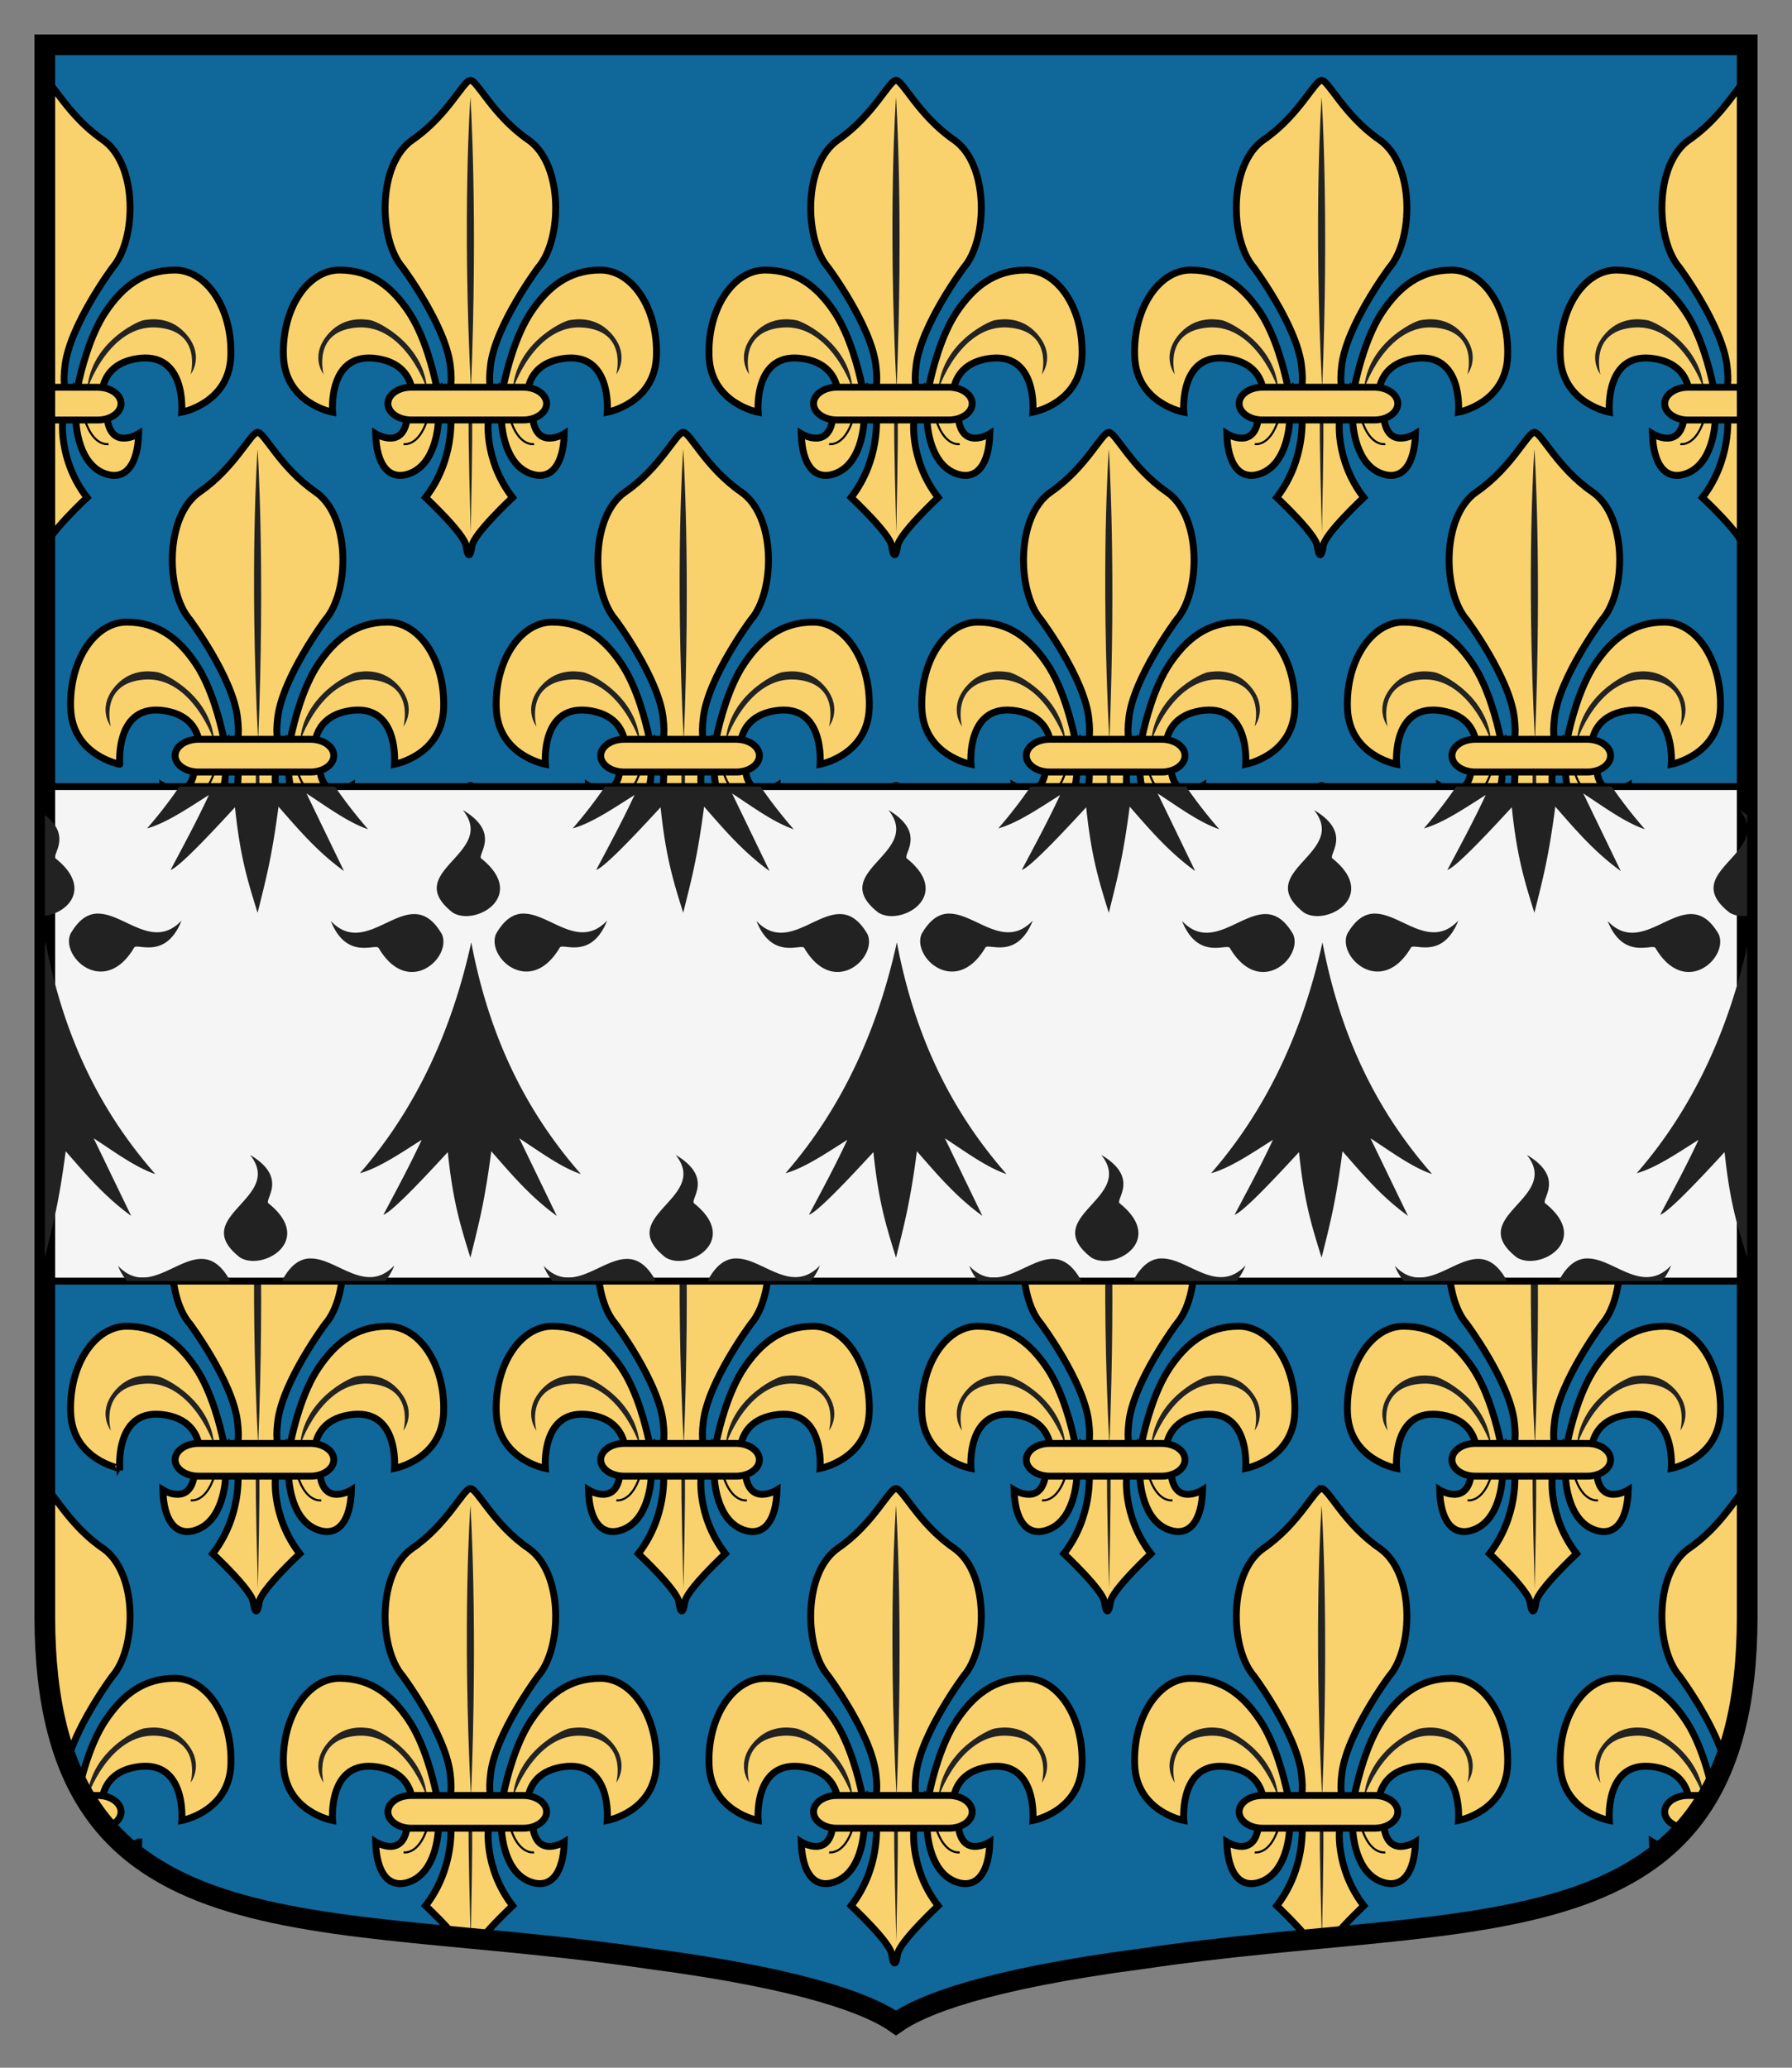 <svg xmlns="http://www.w3.org/2000/svg" width="260" height="300"><rect width="100%" height="100%" fill="#808080" stroke="none"/><path d="M253-9v228.108c-.08 50.152-38.942 42.306-87.676 49.565-23.066 3.018-32.224 6.794-35.824 9.327-3.6-2.533-12.758-6.309-35.824-9.327C44.942 261.414 6.08 269.26 6 219.108V-9h247z" style="fill:#10679a;fill-opacity:1;stroke:none" transform="translate(.5 15.5)"/><path d="M6-3.844V64.72c.085-.216.18-.54.25-1.031.25-1.75 5.875-7 5.875-7-4.25-5.5-3.625-11.626-3.375-11.75l1.5-3.876c-.4.499-1.906 1.334-1.313-3.562.708-5.834 6.876-14.156 6.876-14.156 3.535-4.066 3.72-15.027-1.407-18.563C9.28 1.246 7-3.844 6-3.844zm4.25 44.907c.077-.096.122-.19.094-.22l-.094.22z" style="fill:#f9d26d;fill-opacity:1;fill-rule:evenodd;stroke:#000;stroke-width:1;stroke-linecap:butt;stroke-linejoin:miter;stroke-miterlimit:4;stroke-opacity:1;stroke-dasharray:none" transform="translate(.5 15.5)"/><path d="M14.989 44.68c-.25 1.5-3.125-6.875 4.25-8.125s6.625 7.75 6.625 7.75 6.875-1.25 7.125-8.125-3.5-12.5-8.125-12.5-7.625 2.5-10 6-3.625 8.75-4 10.5-1.125 1.125-1.125 1.125.75 2.625.75 3.75.37 7.015 4.5 8.25c2.738.818 4.5-1.375 4.625-5.875 0 0-4.25 2.625-4.625-2.75z" style="fill:#f9d26d;fill-opacity:1;fill-rule:evenodd;stroke:#000;stroke-width:1;stroke-linecap:butt;stroke-linejoin:miter;stroke-miterlimit:4;stroke-opacity:1;stroke-dasharray:none" transform="translate(.5 15.5)"/><path d="M6.042 61.79c-.67-25.25-.045-16.376-.045-16.376h.006c.006 0 .565-8.875.04 16.375zM27.159 38.82s1.944-2.475-.354-5.48c-2.298-3.006-5.392-2.564-6.452-2.387-1.061.177-8.22 3.624-8.22 10.783l-.177.089c.088-1.15 3.535-10.253 10.253-9.811 6.717.442 4.95 6.806 4.95 6.806z" style="fill:#222;fill-opacity:1;fill-rule:evenodd;stroke:none" transform="translate(.5 15.5)"/><path d="M6 40.688v4.75h7.688c1.862 0 3.374-1.064 3.374-2.376 0-1.31-1.512-2.374-3.375-2.374H6z" style="fill:#f9d26d;fill-opacity:1;fill-rule:evenodd;stroke:#000;stroke-width:1;stroke-linecap:round;stroke-linejoin:miter;stroke-miterlimit:4;stroke-opacity:1;stroke-dasharray:none;stroke-dashoffset:0" transform="translate(.5 15.5)"/><path d="M6.082 40.93C4.787 15.68 5.994-1.32 5.994-1.32h.012c.012 0 1.093 17 .076 42.25z" style="fill:#222;fill-opacity:1;fill-rule:evenodd;stroke:none" transform="translate(.5 15.5)"/><path d="M15.239 48.93s-2.187.437-3.437-3.563" style="fill:none;stroke:#000;stroke-width:.3;stroke-linecap:butt;stroke-linejoin:miter;stroke-miterlimit:4;stroke-opacity:1;stroke-dasharray:none" transform="translate(.5 15.5)"/><path d="M253-3.844c-1 0-3.28 5.09-8.406 8.625-5.127 3.536-4.942 14.497-1.406 18.563 0 0 6.167 8.322 6.875 14.156.606 5-.986 4.023-1.344 3.531l1.469 4.094c-.063-.063.562 6.062-3.688 11.563 0 0 5.625 5.25 5.875 7 .18 1.257.409 1.581.625 1.03V-3.843z" style="fill:#f9d26d;fill-opacity:1;fill-rule:evenodd;stroke:#000;stroke-width:1;stroke-linecap:butt;stroke-linejoin:miter;stroke-miterlimit:4;stroke-opacity:1;stroke-dasharray:none" transform="translate(.5 15.5)"/><path d="M243.876 44.68c.25 1.5 3.125-6.875-4.25-8.125S233 44.305 233 44.305s-6.875-1.25-7.125-8.125 3.5-12.5 8.125-12.5 7.625 2.5 10 6 3.625 8.75 4 10.5 1.125 1.125 1.125 1.125-.75 2.625-.75 3.75-.37 7.015-4.5 8.25c-2.738.818-4.5-1.375-4.625-5.875 0 0 4.25 2.625 4.625-2.75z" style="fill:#f9d26d;fill-opacity:1;fill-rule:evenodd;stroke:#000;stroke-width:1;stroke-linecap:butt;stroke-linejoin:miter;stroke-miterlimit:4;stroke-opacity:1;stroke-dasharray:none" transform="translate(.5 15.5)"/><path d="M231.705 38.82s-1.945-2.475.353-5.48c2.299-3.006 5.392-2.564 6.453-2.387 1.06.177 8.22 3.624 8.22 10.783l.177.089c-.089-1.15-3.536-10.253-10.253-9.811-6.718.442-4.95 6.806-4.95 6.806zM253.042 61.79c-.67-25.25-.045-16.376-.045-16.376h.006c.006 0 .565-8.875.04 16.375z" style="fill:#222;fill-opacity:1;fill-rule:evenodd;stroke:none" transform="translate(.5 15.5)"/><path d="M244.406 40.688c-1.863 0-3.375 1.064-3.375 2.374 0 1.312 1.512 2.376 3.375 2.376H253v-4.75h-8.594z" style="fill:#f9d26d;fill-opacity:1;fill-rule:evenodd;stroke:#000;stroke-width:1;stroke-linecap:round;stroke-linejoin:miter;stroke-miterlimit:4;stroke-opacity:1;stroke-dasharray:none;stroke-dashoffset:0" transform="translate(.5 15.5)"/><path d="M253.082 40.93c-1.295-25.25-.088-42.25-.088-42.25h.012c.012 0 1.093 17 .076 42.25z" style="fill:#222;fill-opacity:1;fill-rule:evenodd;stroke:none" transform="translate(.5 15.5)"/><path d="M243.302 48.93s2.187.437 3.437-3.563" style="fill:none;stroke:#000;stroke-width:.3;stroke-linecap:butt;stroke-linejoin:miter;stroke-miterlimit:4;stroke-opacity:1;stroke-dasharray:none" transform="translate(.5 15.5)"/><path d="M70.489 44.93c-.25.125-.875 6.25 3.375 11.75 0 0-5.625 5.25-5.875 7s-.625 1.75-.875 0-5.875-7-5.875-7c4.25-5.5 3.625-11.625 3.688-11.563l-1.514-4.264c-.177.176 2.121 2.474 1.414-3.36-.707-5.833-6.894-14.141-6.894-14.141-3.535-4.066-3.712-15.026 1.414-18.562 5.127-3.535 7.403-8.64 8.403-8.64 1 0 3.277 5.105 8.403 8.64 5.127 3.536 4.95 14.496 1.415 18.562 0 0-6.188 8.308-6.895 14.142-.707 5.833 1.591 3.535 1.415 3.359l-1.599 4.077z" style="fill:#f9d26d;fill-opacity:1;fill-rule:evenodd;stroke:#000;stroke-width:1;stroke-linecap:butt;stroke-linejoin:miter;stroke-miterlimit:4;stroke-opacity:1;stroke-dasharray:none" transform="translate(.5 15.5)"/><path d="M76.739 44.68c-.25 1.5-3.125-6.875 4.25-8.125s6.625 7.75 6.625 7.75 6.875-1.25 7.125-8.125-3.5-12.5-8.125-12.5-7.625 2.5-10 6-3.625 8.75-4 10.5-1.125 1.125-1.125 1.125.75 2.625.75 3.75.37 7.015 4.5 8.25c2.738.818 4.5-1.375 4.625-5.875 0 0-4.25 2.625-4.625-2.75zM58.626 44.68c.25 1.5 3.125-6.875-4.25-8.125s-6.625 7.75-6.625 7.75-6.875-1.25-7.125-8.125 3.5-12.5 8.125-12.5 7.625 2.5 10 6 3.625 8.75 4 10.5 1.125 1.125 1.125 1.125-.75 2.625-.75 3.75-.37 7.015-4.5 8.25c-2.738.818-4.5-1.375-4.625-5.875 0 0 4.25 2.625 4.625-2.75z" style="fill:#f9d26d;fill-opacity:1;fill-rule:evenodd;stroke:#000;stroke-width:1;stroke-linecap:butt;stroke-linejoin:miter;stroke-miterlimit:4;stroke-opacity:1;stroke-dasharray:none" transform="translate(.5 15.5)"/><path d="M46.455 38.82s-1.945-2.475.353-5.48c2.299-3.006 5.392-2.564 6.453-2.387 1.06.177 8.22 3.624 8.22 10.783l.177.089c-.089-1.15-3.536-10.253-10.253-9.811-6.718.442-4.95 6.806-4.95 6.806zM67.792 61.79c-.67-25.25-.045-16.376-.045-16.376h.006c.006 0 .565-8.875.04 16.375zM88.909 38.82s1.944-2.475-.354-5.48c-2.298-3.006-5.392-2.564-6.452-2.387-1.061.177-8.22 3.624-8.22 10.783l-.177.089c.088-1.15 3.535-10.253 10.253-9.811 6.717.442 4.95 6.806 4.95 6.806z" style="fill:#222;fill-opacity:1;fill-rule:evenodd;stroke:none" transform="translate(.5 15.5)"/><path d="M67.096 45.43h-7.94c-1.862 0-3.374-1.064-3.374-2.375s1.512-2.375 3.375-2.375H75.43c1.863 0 3.375 1.064 3.375 2.375 0 1.31-1.512 2.375-3.375 2.375h-8.334z" style="fill:#f9d26d;fill-opacity:1;fill-rule:evenodd;stroke:#000;stroke-width:1;stroke-linecap:round;stroke-linejoin:miter;stroke-miterlimit:4;stroke-opacity:1;stroke-dasharray:none;stroke-dashoffset:0" transform="translate(.5 15.5)"/><path d="M67.832 40.93c-1.295-25.25-.088-42.25-.088-42.25h.012c.012 0 1.093 17 .076 42.25z" style="fill:#222;fill-opacity:1;fill-rule:evenodd;stroke:none" transform="translate(.5 15.5)"/><path d="M58.052 48.93s2.187.437 3.437-3.563M76.989 48.93s-2.187.437-3.437-3.563" style="fill:none;stroke:#000;stroke-width:.3;stroke-linecap:butt;stroke-linejoin:miter;stroke-miterlimit:4;stroke-opacity:1;stroke-dasharray:none" transform="translate(.5 15.5)"/><path d="M132.239 44.93c-.25.125-.875 6.25 3.375 11.75 0 0-5.625 5.25-5.875 7s-.625 1.75-.875 0-5.875-7-5.875-7c4.25-5.5 3.625-11.625 3.688-11.563l-1.514-4.264c-.177.176 2.121 2.474 1.414-3.36-.707-5.833-6.894-14.141-6.894-14.141-3.535-4.066-3.712-15.026 1.414-18.562 5.127-3.535 7.403-8.64 8.403-8.64 1 0 3.277 5.105 8.403 8.64 5.127 3.536 4.95 14.496 1.415 18.562 0 0-6.188 8.308-6.895 14.142-.707 5.833 1.591 3.535 1.415 3.359l-1.599 4.077z" style="fill:#f9d26d;fill-opacity:1;fill-rule:evenodd;stroke:#000;stroke-width:1;stroke-linecap:butt;stroke-linejoin:miter;stroke-miterlimit:4;stroke-opacity:1;stroke-dasharray:none" transform="translate(.5 15.5)"/><path d="M138.489 44.68c-.25 1.5-3.125-6.875 4.25-8.125s6.625 7.75 6.625 7.75 6.875-1.25 7.125-8.125-3.5-12.5-8.125-12.5-7.625 2.5-10 6-3.625 8.75-4 10.5-1.125 1.125-1.125 1.125.75 2.625.75 3.75.37 7.015 4.5 8.25c2.738.818 4.5-1.375 4.625-5.875 0 0-4.25 2.625-4.625-2.75zM120.376 44.68c.25 1.5 3.125-6.875-4.25-8.125s-6.625 7.75-6.625 7.75-6.875-1.25-7.125-8.125 3.5-12.5 8.125-12.5 7.625 2.5 10 6 3.625 8.75 4 10.5 1.125 1.125 1.125 1.125-.75 2.625-.75 3.75-.37 7.015-4.5 8.25c-2.738.818-4.5-1.375-4.625-5.875 0 0 4.25 2.625 4.625-2.75z" style="fill:#f9d26d;fill-opacity:1;fill-rule:evenodd;stroke:#000;stroke-width:1;stroke-linecap:butt;stroke-linejoin:miter;stroke-miterlimit:4;stroke-opacity:1;stroke-dasharray:none" transform="translate(.5 15.5)"/><path d="M108.205 38.82s-1.945-2.475.353-5.48c2.299-3.006 5.392-2.564 6.453-2.387 1.06.177 8.22 3.624 8.22 10.783l.177.089c-.089-1.15-3.536-10.253-10.253-9.811-6.718.442-4.95 6.806-4.95 6.806zM129.542 61.79c-.67-25.25-.045-16.376-.045-16.376h.006c.006 0 .565-8.875.04 16.375zM150.659 38.82s1.944-2.475-.354-5.48c-2.298-3.006-5.392-2.564-6.452-2.387-1.061.177-8.22 3.624-8.22 10.783l-.177.089c.088-1.15 3.535-10.253 10.253-9.811 6.717.442 4.95 6.806 4.95 6.806z" style="fill:#222;fill-opacity:1;fill-rule:evenodd;stroke:none" transform="translate(.5 15.5)"/><path d="M128.846 45.43h-7.94c-1.862 0-3.374-1.064-3.374-2.375s1.512-2.375 3.375-2.375h16.273c1.863 0 3.375 1.064 3.375 2.375 0 1.31-1.512 2.375-3.375 2.375h-8.334z" style="fill:#f9d26d;fill-opacity:1;fill-rule:evenodd;stroke:#000;stroke-width:1;stroke-linecap:round;stroke-linejoin:miter;stroke-miterlimit:4;stroke-opacity:1;stroke-dasharray:none;stroke-dashoffset:0" transform="translate(.5 15.5)"/><path d="M129.582 40.93c-1.295-25.25-.088-42.25-.088-42.25h.012c.012 0 1.093 17 .076 42.25z" style="fill:#222;fill-opacity:1;fill-rule:evenodd;stroke:none" transform="translate(.5 15.5)"/><path d="M119.802 48.93s2.187.437 3.437-3.563M138.739 48.93s-2.187.437-3.437-3.563" style="fill:none;stroke:#000;stroke-width:.3;stroke-linecap:butt;stroke-linejoin:miter;stroke-miterlimit:4;stroke-opacity:1;stroke-dasharray:none" transform="translate(.5 15.5)"/><path d="M193.989 44.93c-.25.125-.875 6.25 3.375 11.75 0 0-5.625 5.25-5.875 7s-.625 1.75-.875 0-5.875-7-5.875-7c4.25-5.5 3.625-11.625 3.688-11.563l-1.514-4.264c-.177.176 2.121 2.474 1.414-3.36-.707-5.833-6.894-14.141-6.894-14.141-3.535-4.066-3.712-15.026 1.414-18.562 5.127-3.535 7.403-8.64 8.403-8.64 1 0 3.277 5.105 8.403 8.64 5.127 3.536 4.95 14.496 1.415 18.562 0 0-6.188 8.308-6.895 14.142-.707 5.833 1.591 3.535 1.415 3.359l-1.599 4.077z" style="fill:#f9d26d;fill-opacity:1;fill-rule:evenodd;stroke:#000;stroke-width:1;stroke-linecap:butt;stroke-linejoin:miter;stroke-miterlimit:4;stroke-opacity:1;stroke-dasharray:none" transform="translate(.5 15.5)"/><path d="M200.239 44.68c-.25 1.5-3.125-6.875 4.25-8.125s6.625 7.75 6.625 7.75 6.875-1.25 7.125-8.125-3.5-12.5-8.125-12.5-7.625 2.5-10 6-3.625 8.75-4 10.5-1.125 1.125-1.125 1.125.75 2.625.75 3.75.37 7.015 4.5 8.25c2.738.818 4.5-1.375 4.625-5.875 0 0-4.25 2.625-4.625-2.75zM182.126 44.68c.25 1.5 3.125-6.875-4.25-8.125s-6.625 7.75-6.625 7.75-6.875-1.25-7.125-8.125 3.5-12.5 8.125-12.5 7.625 2.5 10 6 3.625 8.75 4 10.5 1.125 1.125 1.125 1.125-.75 2.625-.75 3.75-.37 7.015-4.5 8.25c-2.738.818-4.5-1.375-4.625-5.875 0 0 4.25 2.625 4.625-2.75z" style="fill:#f9d26d;fill-opacity:1;fill-rule:evenodd;stroke:#000;stroke-width:1;stroke-linecap:butt;stroke-linejoin:miter;stroke-miterlimit:4;stroke-opacity:1;stroke-dasharray:none" transform="translate(.5 15.5)"/><path d="M169.955 38.82s-1.945-2.475.353-5.48c2.299-3.006 5.392-2.564 6.453-2.387 1.06.177 8.22 3.624 8.22 10.783l.177.089c-.089-1.15-3.536-10.253-10.253-9.811-6.718.442-4.95 6.806-4.95 6.806zM191.292 61.79c-.67-25.25-.045-16.376-.045-16.376h.006c.006 0 .565-8.875.04 16.375zM212.409 38.82s1.944-2.475-.354-5.48c-2.298-3.006-5.392-2.564-6.452-2.387-1.061.177-8.22 3.624-8.22 10.783l-.177.089c.088-1.15 3.535-10.253 10.253-9.811 6.717.442 4.95 6.806 4.95 6.806z" style="fill:#222;fill-opacity:1;fill-rule:evenodd;stroke:none" transform="translate(.5 15.5)"/><path d="M190.596 45.43h-7.94c-1.862 0-3.374-1.064-3.374-2.375s1.512-2.375 3.375-2.375h16.273c1.863 0 3.375 1.064 3.375 2.375 0 1.31-1.512 2.375-3.375 2.375h-8.334z" style="fill:#f9d26d;fill-opacity:1;fill-rule:evenodd;stroke:#000;stroke-width:1;stroke-linecap:round;stroke-linejoin:miter;stroke-miterlimit:4;stroke-opacity:1;stroke-dasharray:none;stroke-dashoffset:0" transform="translate(.5 15.5)"/><path d="M191.332 40.93c-1.295-25.25-.088-42.25-.088-42.25h.012c.012 0 1.093 17 .076 42.25z" style="fill:#222;fill-opacity:1;fill-rule:evenodd;stroke:none" transform="translate(.5 15.5)"/><path d="M181.552 48.93s2.187.437 3.437-3.563M200.489 48.93s-2.187.437-3.437-3.563" style="fill:none;stroke:#000;stroke-width:.3;stroke-linecap:butt;stroke-linejoin:miter;stroke-miterlimit:4;stroke-opacity:1;stroke-dasharray:none" transform="translate(.5 15.5)"/><path d="M224.864 96.01c-.25.125-.875 6.25 3.375 11.75 0 0-5.625 5.25-5.875 7s-.625 1.75-.875 0-5.875-7-5.875-7c4.25-5.5 3.625-11.625 3.688-11.563l-1.514-4.264c-.177.176 2.121 2.475 1.414-3.359-.707-5.834-6.894-14.142-6.894-14.142-3.535-4.066-3.712-15.026 1.414-18.562 5.127-3.535 7.403-8.64 8.403-8.64 1 0 3.277 5.105 8.403 8.64 5.127 3.536 4.95 14.496 1.415 18.562 0 0-6.188 8.308-6.895 14.142-.707 5.834 1.591 3.535 1.415 3.359l-1.599 4.077z" style="fill:#f9d26d;fill-opacity:1;fill-rule:evenodd;stroke:#000;stroke-width:1;stroke-linecap:butt;stroke-linejoin:miter;stroke-miterlimit:4;stroke-opacity:1;stroke-dasharray:none" transform="translate(.5 15.5)"/><path d="M231.114 95.76c-.25 1.5-3.125-6.875 4.25-8.125s6.625 7.75 6.625 7.75 6.875-1.25 7.125-8.125-3.5-12.5-8.125-12.5-7.625 2.5-10 6-3.625 8.75-4 10.5-1.125 1.125-1.125 1.125.75 2.625.75 3.75.37 7.015 4.5 8.25c2.738.818 4.5-1.375 4.625-5.875 0 0-4.25 2.625-4.625-2.75zM213 95.76c.25 1.5 3.126-6.875-4.25-8.125-7.374-1.25-6.624 7.75-6.624 7.75s-6.875-1.25-7.125-8.125 3.5-12.5 8.125-12.5 7.625 2.5 10 6 3.625 8.75 4 10.5 1.125 1.125 1.125 1.125-.75 2.625-.75 3.75-.37 7.015-4.5 8.25c-2.738.818-4.5-1.375-4.625-5.875 0 0 4.25 2.625 4.625-2.75z" style="fill:#f9d26d;fill-opacity:1;fill-rule:evenodd;stroke:#000;stroke-width:1;stroke-linecap:butt;stroke-linejoin:miter;stroke-miterlimit:4;stroke-opacity:1;stroke-dasharray:none" transform="translate(.5 15.5)"/><path d="M200.83 89.9s-1.945-2.475.353-5.48c2.299-3.005 5.392-2.564 6.453-2.387 1.06.177 8.22 3.624 8.22 10.784l.177.088c-.089-1.15-3.536-10.253-10.253-9.811-6.718.442-4.95 6.806-4.95 6.806zM222.167 112.87c-.67-25.25-.045-16.376-.045-16.376h.006c.006 0 .565-8.875.04 16.375zM243.284 89.9s1.944-2.475-.354-5.48c-2.298-3.005-5.392-2.564-6.452-2.387-1.061.177-8.22 3.624-8.22 10.784l-.177.088c.088-1.15 3.535-10.253 10.253-9.811 6.717.442 4.95 6.806 4.95 6.806z" style="fill:#222;fill-opacity:1;fill-rule:evenodd;stroke:none" transform="translate(.5 15.5)"/><path d="M221.47 96.51h-7.938c-1.863 0-3.375-1.064-3.375-2.375s1.512-2.375 3.375-2.375h16.273c1.863 0 3.375 1.064 3.375 2.375 0 1.31-1.512 2.375-3.375 2.375h-8.334z" style="fill:#f9d26d;fill-opacity:1;fill-rule:evenodd;stroke:#000;stroke-width:1;stroke-linecap:round;stroke-linejoin:miter;stroke-miterlimit:4;stroke-opacity:1;stroke-dasharray:none;stroke-dashoffset:0" transform="translate(.5 15.5)"/><path d="M222.207 92.01c-1.295-25.25-.088-42.25-.088-42.25h.012c.012 0 1.093 17 .076 42.25z" style="fill:#222;fill-opacity:1;fill-rule:evenodd;stroke:none" transform="translate(.5 15.5)"/><path d="M212.427 100.01s2.187.437 3.437-3.563M231.364 100.01s-2.187.437-3.437-3.563" style="fill:none;stroke:#000;stroke-width:.3;stroke-linecap:butt;stroke-linejoin:miter;stroke-miterlimit:4;stroke-opacity:1;stroke-dasharray:none" transform="translate(.5 15.5)"/><path d="M39.614 96.01c-.25.125-.875 6.25 3.375 11.75 0 0-5.625 5.25-5.875 7s-.625 1.75-.875 0-5.875-7-5.875-7c4.25-5.5 3.625-11.625 3.688-11.563l-1.514-4.264c-.177.176 2.121 2.475 1.414-3.359-.707-5.834-6.894-14.142-6.894-14.142-3.535-4.066-3.712-15.026 1.414-18.562 5.127-3.535 7.403-8.64 8.403-8.64 1 0 3.277 5.105 8.403 8.64 5.127 3.536 4.95 14.496 1.415 18.562 0 0-6.188 8.308-6.895 14.142-.707 5.834 1.591 3.535 1.415 3.359l-1.599 4.077z" style="fill:#f9d26d;fill-opacity:1;fill-rule:evenodd;stroke:#000;stroke-width:1;stroke-linecap:butt;stroke-linejoin:miter;stroke-miterlimit:4;stroke-opacity:1;stroke-dasharray:none" transform="translate(.5 15.5)"/><path d="M45.864 95.76c-.25 1.5-3.125-6.875 4.25-8.125s6.625 7.75 6.625 7.75 6.875-1.25 7.125-8.125-3.5-12.5-8.125-12.5-7.625 2.5-10 6-3.625 8.75-4 10.5-1.125 1.125-1.125 1.125.75 2.625.75 3.75.37 7.015 4.5 8.25c2.738.818 4.5-1.375 4.625-5.875 0 0-4.25 2.625-4.625-2.75zM27.75 95.76c.25 1.5 3.126-6.875-4.25-8.125-7.374-1.25-6.624 7.75-6.624 7.75S10 94.135 9.75 87.26s3.5-12.5 8.125-12.5 7.625 2.5 10 6 3.625 8.75 4 10.5S33 92.385 33 92.385s-.75 2.625-.75 3.75-.37 7.015-4.5 8.25c-2.738.818-4.5-1.375-4.625-5.875 0 0 4.25 2.625 4.625-2.75z" style="fill:#f9d26d;fill-opacity:1;fill-rule:evenodd;stroke:#000;stroke-width:1;stroke-linecap:butt;stroke-linejoin:miter;stroke-miterlimit:4;stroke-opacity:1;stroke-dasharray:none" transform="translate(.5 15.5)"/><path d="M15.58 89.9s-1.945-2.475.353-5.48c2.299-3.005 5.392-2.564 6.453-2.387 1.06.177 8.22 3.624 8.22 10.784l.177.088c-.089-1.15-3.536-10.253-10.253-9.811-6.718.442-4.95 6.806-4.95 6.806zM36.917 112.87c-.67-25.25-.045-16.376-.045-16.376h.006c.006 0 .565-8.875.04 16.375zM58.034 89.9s1.944-2.475-.354-5.48c-2.298-3.005-5.392-2.564-6.452-2.387-1.061.177-8.22 3.624-8.22 10.784l-.177.088c.088-1.15 3.535-10.253 10.253-9.811 6.717.442 4.95 6.806 4.95 6.806z" style="fill:#222;fill-opacity:1;fill-rule:evenodd;stroke:none" transform="translate(.5 15.5)"/><path d="M36.22 96.51h-7.938c-1.863 0-3.375-1.064-3.375-2.375s1.512-2.375 3.375-2.375h16.273c1.863 0 3.375 1.064 3.375 2.375 0 1.31-1.512 2.375-3.375 2.375h-8.334z" style="fill:#f9d26d;fill-opacity:1;fill-rule:evenodd;stroke:#000;stroke-width:1;stroke-linecap:round;stroke-linejoin:miter;stroke-miterlimit:4;stroke-opacity:1;stroke-dasharray:none;stroke-dashoffset:0" transform="translate(.5 15.5)"/><path d="M36.957 92.01c-1.295-25.25-.088-42.25-.088-42.25h.012c.012 0 1.093 17 .076 42.25z" style="fill:#222;fill-opacity:1;fill-rule:evenodd;stroke:none" transform="translate(.5 15.5)"/><path d="M27.177 100.01s2.187.437 3.437-3.563M46.114 100.01s-2.187.437-3.437-3.563" style="fill:none;stroke:#000;stroke-width:.3;stroke-linecap:butt;stroke-linejoin:miter;stroke-miterlimit:4;stroke-opacity:1;stroke-dasharray:none" transform="translate(.5 15.5)"/><path d="M101.364 96.01c-.25.125-.875 6.25 3.375 11.75 0 0-5.625 5.25-5.875 7s-.625 1.75-.875 0-5.875-7-5.875-7c4.25-5.5 3.625-11.625 3.688-11.563l-1.514-4.264c-.177.176 2.121 2.475 1.414-3.359-.707-5.834-6.894-14.142-6.894-14.142-3.535-4.066-3.712-15.026 1.414-18.562 5.127-3.535 7.403-8.64 8.403-8.64 1 0 3.277 5.105 8.403 8.64 5.127 3.536 4.95 14.496 1.415 18.562 0 0-6.188 8.308-6.895 14.142-.707 5.834 1.591 3.535 1.415 3.359l-1.599 4.077z" style="fill:#f9d26d;fill-opacity:1;fill-rule:evenodd;stroke:#000;stroke-width:1;stroke-linecap:butt;stroke-linejoin:miter;stroke-miterlimit:4;stroke-opacity:1;stroke-dasharray:none" transform="translate(.5 15.5)"/><path d="M107.614 95.76c-.25 1.5-3.125-6.875 4.25-8.125s6.625 7.75 6.625 7.75 6.875-1.25 7.125-8.125-3.5-12.5-8.125-12.5-7.625 2.5-10 6-3.625 8.75-4 10.5-1.125 1.125-1.125 1.125.75 2.625.75 3.75.37 7.015 4.5 8.25c2.738.818 4.5-1.375 4.625-5.875 0 0-4.25 2.625-4.625-2.75zM89.5 95.76c.25 1.5 3.126-6.875-4.25-8.125-7.374-1.25-6.624 7.75-6.624 7.75s-6.875-1.25-7.125-8.125 3.5-12.5 8.125-12.5 7.625 2.5 10 6 3.625 8.75 4 10.5 1.125 1.125 1.125 1.125-.75 2.625-.75 3.75-.37 7.015-4.5 8.25c-2.738.818-4.5-1.375-4.625-5.875 0 0 4.25 2.625 4.625-2.75z" style="fill:#f9d26d;fill-opacity:1;fill-rule:evenodd;stroke:#000;stroke-width:1;stroke-linecap:butt;stroke-linejoin:miter;stroke-miterlimit:4;stroke-opacity:1;stroke-dasharray:none" transform="translate(.5 15.5)"/><path d="M77.33 89.9s-1.945-2.475.353-5.48c2.299-3.005 5.392-2.564 6.453-2.387 1.06.177 8.22 3.624 8.22 10.784l.177.088c-.089-1.15-3.536-10.253-10.253-9.811-6.718.442-4.95 6.806-4.95 6.806zM98.667 112.87c-.67-25.25-.045-16.376-.045-16.376h.006c.006 0 .565-8.875.04 16.375zM119.784 89.9s1.944-2.475-.354-5.48c-2.298-3.005-5.392-2.564-6.452-2.387-1.061.177-8.22 3.624-8.22 10.784l-.177.088c.088-1.15 3.535-10.253 10.253-9.811 6.717.442 4.95 6.806 4.95 6.806z" style="fill:#222;fill-opacity:1;fill-rule:evenodd;stroke:none" transform="translate(.5 15.5)"/><path d="M97.97 96.51h-7.938c-1.863 0-3.375-1.064-3.375-2.375s1.512-2.375 3.375-2.375h16.273c1.863 0 3.375 1.064 3.375 2.375 0 1.31-1.512 2.375-3.375 2.375h-8.334z" style="fill:#f9d26d;fill-opacity:1;fill-rule:evenodd;stroke:#000;stroke-width:1;stroke-linecap:round;stroke-linejoin:miter;stroke-miterlimit:4;stroke-opacity:1;stroke-dasharray:none;stroke-dashoffset:0" transform="translate(.5 15.5)"/><path d="M98.707 92.01c-1.295-25.25-.088-42.25-.088-42.25h.012c.012 0 1.093 17 .076 42.25z" style="fill:#222;fill-opacity:1;fill-rule:evenodd;stroke:none" transform="translate(.5 15.5)"/><path d="M88.927 100.01s2.187.437 3.437-3.563M107.864 100.01s-2.187.437-3.437-3.563" style="fill:none;stroke:#000;stroke-width:.3;stroke-linecap:butt;stroke-linejoin:miter;stroke-miterlimit:4;stroke-opacity:1;stroke-dasharray:none" transform="translate(.5 15.5)"/><path d="M163.114 96.01c-.25.125-.875 6.25 3.375 11.75 0 0-5.625 5.25-5.875 7s-.625 1.75-.875 0-5.875-7-5.875-7c4.25-5.5 3.625-11.625 3.688-11.563l-1.514-4.264c-.177.176 2.121 2.475 1.414-3.359-.707-5.834-6.894-14.142-6.894-14.142-3.535-4.066-3.712-15.026 1.414-18.562 5.127-3.535 7.403-8.64 8.403-8.64 1 0 3.277 5.105 8.403 8.64 5.127 3.536 4.95 14.496 1.415 18.562 0 0-6.188 8.308-6.895 14.142-.707 5.834 1.591 3.535 1.415 3.359l-1.599 4.077z" style="fill:#f9d26d;fill-opacity:1;fill-rule:evenodd;stroke:#000;stroke-width:1;stroke-linecap:butt;stroke-linejoin:miter;stroke-miterlimit:4;stroke-opacity:1;stroke-dasharray:none" transform="translate(.5 15.5)"/><path d="M169.364 95.76c-.25 1.5-3.125-6.875 4.25-8.125s6.625 7.75 6.625 7.75 6.875-1.25 7.125-8.125-3.5-12.5-8.125-12.5-7.625 2.5-10 6-3.625 8.75-4 10.5-1.125 1.125-1.125 1.125.75 2.625.75 3.75.37 7.015 4.5 8.25c2.738.818 4.5-1.375 4.625-5.875 0 0-4.25 2.625-4.625-2.75zM151.25 95.76c.25 1.5 3.126-6.875-4.25-8.125-7.374-1.25-6.624 7.75-6.624 7.75s-6.875-1.25-7.125-8.125 3.5-12.5 8.125-12.5 7.625 2.5 10 6 3.625 8.75 4 10.5 1.125 1.125 1.125 1.125-.75 2.625-.75 3.75-.37 7.015-4.5 8.25c-2.738.818-4.5-1.375-4.625-5.875 0 0 4.25 2.625 4.625-2.75z" style="fill:#f9d26d;fill-opacity:1;fill-rule:evenodd;stroke:#000;stroke-width:1;stroke-linecap:butt;stroke-linejoin:miter;stroke-miterlimit:4;stroke-opacity:1;stroke-dasharray:none" transform="translate(.5 15.5)"/><path d="M139.08 89.9s-1.945-2.475.353-5.48c2.299-3.005 5.392-2.564 6.453-2.387 1.06.177 8.22 3.624 8.22 10.784l.177.088c-.089-1.15-3.536-10.253-10.253-9.811-6.718.442-4.95 6.806-4.95 6.806zM160.417 112.87c-.67-25.25-.045-16.376-.045-16.376h.006c.006 0 .565-8.875.04 16.375zM181.534 89.9s1.944-2.475-.354-5.48c-2.298-3.005-5.392-2.564-6.452-2.387-1.061.177-8.22 3.624-8.22 10.784l-.177.088c.088-1.15 3.535-10.253 10.253-9.811 6.717.442 4.95 6.806 4.95 6.806z" style="fill:#222;fill-opacity:1;fill-rule:evenodd;stroke:none" transform="translate(.5 15.5)"/><path d="M159.72 96.51h-7.938c-1.863 0-3.375-1.064-3.375-2.375s1.512-2.375 3.375-2.375h16.273c1.863 0 3.375 1.064 3.375 2.375 0 1.31-1.512 2.375-3.375 2.375h-8.334z" style="fill:#f9d26d;fill-opacity:1;fill-rule:evenodd;stroke:#000;stroke-width:1;stroke-linecap:round;stroke-linejoin:miter;stroke-miterlimit:4;stroke-opacity:1;stroke-dasharray:none;stroke-dashoffset:0" transform="translate(.5 15.5)"/><path d="M160.457 92.01c-1.295-25.25-.088-42.25-.088-42.25h.012c.012 0 1.093 17 .076 42.25z" style="fill:#222;fill-opacity:1;fill-rule:evenodd;stroke:none" transform="translate(.5 15.5)"/><path d="M150.677 100.01s2.187.437 3.437-3.563M169.614 100.01s-2.187.437-3.437-3.563" style="fill:none;stroke:#000;stroke-width:.3;stroke-linecap:butt;stroke-linejoin:miter;stroke-miterlimit:4;stroke-opacity:1;stroke-dasharray:none" transform="translate(.5 15.5)"/><path d="M6 98.313v68.562c.085-.215.18-.54.25-1.031.25-1.75 5.875-7 5.875-7-4.25-5.5-3.625-11.625-3.375-11.75l1.5-3.875c-.4.498-1.906 1.333-1.313-3.563.708-5.833 6.876-14.156 6.876-14.156 3.535-4.066 3.72-15.027-1.407-18.563C9.28 103.403 7 98.314 6 98.314zm4.25 44.906c.077-.096.122-.19.094-.219l-.094.219z" style="fill:#f9d26d;fill-opacity:1;fill-rule:evenodd;stroke:#000;stroke-width:.7;stroke-linecap:butt;stroke-linejoin:miter;stroke-miterlimit:4;stroke-opacity:1;stroke-dasharray:none" transform="translate(.5 15.5)"/><path d="M14.989 146.84c-.25 1.5-3.125-6.875 4.25-8.125s6.625 7.75 6.625 7.75 6.875-1.25 7.125-8.125-3.5-12.5-8.125-12.5-7.625 2.5-10 6-3.625 8.75-4 10.5-1.125 1.125-1.125 1.125.75 2.625.75 3.75.37 7.015 4.5 8.25c2.738.818 4.5-1.375 4.625-5.875 0 0-4.25 2.625-4.625-2.75z" style="fill:#f9d26d;fill-opacity:1;fill-rule:evenodd;stroke:#000;stroke-width:.7;stroke-linecap:butt;stroke-linejoin:miter;stroke-miterlimit:4;stroke-opacity:1;stroke-dasharray:none" transform="translate(.5 15.5)"/><path d="M6.042 163.95c-.67-25.25-.045-16.376-.045-16.376h.006c.006 0 .565-8.875.04 16.375zM27.159 140.98s1.944-2.475-.354-5.48c-2.298-3.005-5.392-2.563-6.452-2.387-1.061.177-8.22 3.624-8.22 10.784l-.177.088c.088-1.149 3.535-10.253 10.253-9.811 6.717.442 4.95 6.806 4.95 6.806z" style="fill:#222;fill-opacity:1;fill-rule:evenodd;stroke:none" transform="translate(.5 15.5)"/><path d="M6 142.844v4.75h7.688c1.862 0 3.374-1.064 3.374-2.375s-1.512-2.375-3.375-2.375H6z" style="fill:#f9d26d;fill-opacity:1;fill-rule:evenodd;stroke:#000;stroke-width:.45;stroke-linecap:round;stroke-linejoin:miter;stroke-miterlimit:4;stroke-opacity:1;stroke-dasharray:none;stroke-dashoffset:0" transform="translate(.5 15.5)"/><path d="M6.082 143.09c-1.295-25.25-.088-42.25-.088-42.25h.012c.012 0 1.093 17 .076 42.25z" style="fill:#222;fill-opacity:1;fill-rule:evenodd;stroke:none" transform="translate(.5 15.5)"/><path d="M15.239 151.09s-2.187.437-3.437-3.563" style="fill:none;stroke:#000;stroke-width:.3;stroke-linecap:butt;stroke-linejoin:miter;stroke-miterlimit:4;stroke-opacity:1;stroke-dasharray:none" transform="translate(.5 15.5)"/><path d="M253 98.313c-1 0-3.28 5.089-8.406 8.624-5.127 3.536-4.942 14.497-1.406 18.563 0 0 6.167 8.323 6.875 14.156.606 5-.986 4.023-1.344 3.531l1.469 4.094c-.063-.062.562 6.063-3.688 11.563 0 0 5.625 5.25 5.875 7 .18 1.258.409 1.581.625 1.031V98.312z" style="fill:#f9d26d;fill-opacity:1;fill-rule:evenodd;stroke:#000;stroke-width:.7;stroke-linecap:butt;stroke-linejoin:miter;stroke-miterlimit:4;stroke-opacity:1;stroke-dasharray:none" transform="translate(.5 15.5)"/><path d="M243.876 146.84c.25 1.5 3.125-6.875-4.25-8.125s-6.625 7.75-6.625 7.75-6.875-1.25-7.125-8.125 3.5-12.5 8.125-12.5 7.625 2.5 10 6 3.625 8.75 4 10.5 1.125 1.125 1.125 1.125-.75 2.625-.75 3.75-.37 7.015-4.5 8.25c-2.738.818-4.5-1.375-4.625-5.875 0 0 4.25 2.625 4.625-2.75z" style="fill:#f9d26d;fill-opacity:1;fill-rule:evenodd;stroke:#000;stroke-width:.7;stroke-linecap:butt;stroke-linejoin:miter;stroke-miterlimit:4;stroke-opacity:1;stroke-dasharray:none" transform="translate(.5 15.5)"/><path d="M231.705 140.98s-1.945-2.475.353-5.48c2.299-3.005 5.392-2.563 6.453-2.387 1.06.177 8.22 3.624 8.22 10.784l.177.088c-.089-1.149-3.536-10.253-10.253-9.811-6.718.442-4.95 6.806-4.95 6.806zM253.042 163.95c-.67-25.25-.045-16.376-.045-16.376h.006c.006 0 .565-8.875.04 16.375z" style="fill:#222;fill-opacity:1;fill-rule:evenodd;stroke:none" transform="translate(.5 15.5)"/><path d="M244.406 142.844c-1.863 0-3.375 1.064-3.375 2.375 0 1.31 1.512 2.375 3.375 2.375H253v-4.75h-8.594z" style="fill:#f9d26d;fill-opacity:1;fill-rule:evenodd;stroke:#000;stroke-width:.45;stroke-linecap:round;stroke-linejoin:miter;stroke-miterlimit:4;stroke-opacity:1;stroke-dasharray:none;stroke-dashoffset:0" transform="translate(.5 15.5)"/><path d="M253.082 143.09c-1.295-25.25-.088-42.25-.088-42.25h.012c.012 0 1.093 17 .076 42.25z" style="fill:#222;fill-opacity:1;fill-rule:evenodd;stroke:none" transform="translate(.5 15.5)"/><path d="M243.302 151.09s2.187.437 3.437-3.563" style="fill:none;stroke:#000;stroke-width:.3;stroke-linecap:butt;stroke-linejoin:miter;stroke-miterlimit:4;stroke-opacity:1;stroke-dasharray:none" transform="translate(.5 15.5)"/><path d="M70.489 147.09c-.25.125-.875 6.25 3.375 11.75 0 0-5.625 5.25-5.875 7s-.625 1.75-.875 0-5.875-7-5.875-7c4.25-5.5 3.625-11.625 3.688-11.563l-1.514-4.264c-.177.177 2.121 2.475 1.414-3.359-.707-5.834-6.894-14.142-6.894-14.142-3.535-4.066-3.712-15.026 1.414-18.562 5.127-3.535 7.403-8.64 8.403-8.64 1 0 3.277 5.105 8.403 8.64 5.127 3.536 4.95 14.496 1.415 18.562 0 0-6.188 8.308-6.895 14.142-.707 5.834 1.591 3.536 1.415 3.359l-1.599 4.077z" style="fill:#f9d26d;fill-opacity:1;fill-rule:evenodd;stroke:#000;stroke-width:.7;stroke-linecap:butt;stroke-linejoin:miter;stroke-miterlimit:4;stroke-opacity:1;stroke-dasharray:none" transform="translate(.5 15.5)"/><path d="M76.739 146.84c-.25 1.5-3.125-6.875 4.25-8.125s6.625 7.75 6.625 7.75 6.875-1.25 7.125-8.125-3.5-12.5-8.125-12.5-7.625 2.5-10 6-3.625 8.75-4 10.5-1.125 1.125-1.125 1.125.75 2.625.75 3.75.37 7.015 4.5 8.25c2.738.818 4.5-1.375 4.625-5.875 0 0-4.25 2.625-4.625-2.75zM58.626 146.84c.25 1.5 3.125-6.875-4.25-8.125s-6.625 7.75-6.625 7.75-6.875-1.25-7.125-8.125 3.5-12.5 8.125-12.5 7.625 2.5 10 6 3.625 8.75 4 10.5 1.125 1.125 1.125 1.125-.75 2.625-.75 3.75-.37 7.015-4.5 8.25c-2.738.818-4.5-1.375-4.625-5.875 0 0 4.25 2.625 4.625-2.75z" style="fill:#f9d26d;fill-opacity:1;fill-rule:evenodd;stroke:#000;stroke-width:.7;stroke-linecap:butt;stroke-linejoin:miter;stroke-miterlimit:4;stroke-opacity:1;stroke-dasharray:none" transform="translate(.5 15.5)"/><path d="M46.455 140.98s-1.945-2.475.353-5.48c2.299-3.005 5.392-2.563 6.453-2.387 1.06.177 8.22 3.624 8.22 10.784l.177.088c-.089-1.149-3.536-10.253-10.253-9.811-6.718.442-4.95 6.806-4.95 6.806zM67.792 163.95c-.67-25.25-.045-16.376-.045-16.376h.006c.006 0 .565-8.875.04 16.375zM88.909 140.98s1.944-2.475-.354-5.48c-2.298-3.005-5.392-2.563-6.452-2.387-1.061.177-8.22 3.624-8.22 10.784l-.177.088c.088-1.149 3.535-10.253 10.253-9.811 6.717.442 4.95 6.806 4.95 6.806z" style="fill:#222;fill-opacity:1;fill-rule:evenodd;stroke:none" transform="translate(.5 15.5)"/><path d="M67.096 147.59h-7.94c-1.862 0-3.374-1.064-3.374-2.375s1.512-2.375 3.375-2.375H75.43c1.863 0 3.375 1.064 3.375 2.375 0 1.31-1.512 2.375-3.375 2.375h-8.334z" style="fill:#f9d26d;fill-opacity:1;fill-rule:evenodd;stroke:#000;stroke-width:.45;stroke-linecap:round;stroke-linejoin:miter;stroke-miterlimit:4;stroke-opacity:1;stroke-dasharray:none;stroke-dashoffset:0" transform="translate(.5 15.5)"/><path d="M67.832 143.09c-1.295-25.25-.088-42.25-.088-42.25h.012c.012 0 1.093 17 .076 42.25z" style="fill:#222;fill-opacity:1;fill-rule:evenodd;stroke:none" transform="translate(.5 15.5)"/><path d="M58.052 151.09s2.187.437 3.437-3.563M76.989 151.09s-2.187.437-3.437-3.563" style="fill:none;stroke:#000;stroke-width:.3;stroke-linecap:butt;stroke-linejoin:miter;stroke-miterlimit:4;stroke-opacity:1;stroke-dasharray:none" transform="translate(.5 15.5)"/><path d="M132.239 147.09c-.25.125-.875 6.25 3.375 11.75 0 0-5.625 5.25-5.875 7s-.625 1.75-.875 0-5.875-7-5.875-7c4.25-5.5 3.625-11.625 3.688-11.563l-1.514-4.264c-.177.177 2.121 2.475 1.414-3.359-.707-5.834-6.894-14.142-6.894-14.142-3.535-4.066-3.712-15.026 1.414-18.562 5.127-3.535 7.403-8.64 8.403-8.64 1 0 3.277 5.105 8.403 8.64 5.127 3.536 4.95 14.496 1.415 18.562 0 0-6.188 8.308-6.895 14.142-.707 5.834 1.591 3.536 1.415 3.359l-1.599 4.077z" style="fill:#f9d26d;fill-opacity:1;fill-rule:evenodd;stroke:#000;stroke-width:.7;stroke-linecap:butt;stroke-linejoin:miter;stroke-miterlimit:4;stroke-opacity:1;stroke-dasharray:none" transform="translate(.5 15.5)"/><path d="M138.489 146.84c-.25 1.5-3.125-6.875 4.25-8.125s6.625 7.75 6.625 7.75 6.875-1.25 7.125-8.125-3.5-12.5-8.125-12.5-7.625 2.5-10 6-3.625 8.75-4 10.5-1.125 1.125-1.125 1.125.75 2.625.75 3.75.37 7.015 4.5 8.25c2.738.818 4.5-1.375 4.625-5.875 0 0-4.25 2.625-4.625-2.75zM120.376 146.84c.25 1.5 3.125-6.875-4.25-8.125s-6.625 7.75-6.625 7.75-6.875-1.25-7.125-8.125 3.5-12.5 8.125-12.5 7.625 2.5 10 6 3.625 8.75 4 10.5 1.125 1.125 1.125 1.125-.75 2.625-.75 3.75-.37 7.015-4.5 8.25c-2.738.818-4.5-1.375-4.625-5.875 0 0 4.25 2.625 4.625-2.75z" style="fill:#f9d26d;fill-opacity:1;fill-rule:evenodd;stroke:#000;stroke-width:.7;stroke-linecap:butt;stroke-linejoin:miter;stroke-miterlimit:4;stroke-opacity:1;stroke-dasharray:none" transform="translate(.5 15.5)"/><path d="M108.205 140.98s-1.945-2.475.353-5.48c2.299-3.005 5.392-2.563 6.453-2.387 1.06.177 8.22 3.624 8.22 10.784l.177.088c-.089-1.149-3.536-10.253-10.253-9.811-6.718.442-4.95 6.806-4.95 6.806zM129.542 163.95c-.67-25.25-.045-16.376-.045-16.376h.006c.006 0 .565-8.875.04 16.375zM150.659 140.98s1.944-2.475-.354-5.48c-2.298-3.005-5.392-2.563-6.452-2.387-1.061.177-8.22 3.624-8.22 10.784l-.177.088c.088-1.149 3.535-10.253 10.253-9.811 6.717.442 4.95 6.806 4.95 6.806z" style="fill:#222;fill-opacity:1;fill-rule:evenodd;stroke:none" transform="translate(.5 15.5)"/><path d="M128.846 147.59h-7.94c-1.862 0-3.374-1.064-3.374-2.375s1.512-2.375 3.375-2.375h16.273c1.863 0 3.375 1.064 3.375 2.375 0 1.31-1.512 2.375-3.375 2.375h-8.334z" style="fill:#f9d26d;fill-opacity:1;fill-rule:evenodd;stroke:#000;stroke-width:.45;stroke-linecap:round;stroke-linejoin:miter;stroke-miterlimit:4;stroke-opacity:1;stroke-dasharray:none;stroke-dashoffset:0" transform="translate(.5 15.5)"/><path d="M129.582 143.09c-1.295-25.25-.088-42.25-.088-42.25h.012c.012 0 1.093 17 .076 42.25z" style="fill:#222;fill-opacity:1;fill-rule:evenodd;stroke:none" transform="translate(.5 15.5)"/><path d="M119.802 151.09s2.187.437 3.437-3.563M138.739 151.09s-2.187.437-3.437-3.563" style="fill:none;stroke:#000;stroke-width:.3;stroke-linecap:butt;stroke-linejoin:miter;stroke-miterlimit:4;stroke-opacity:1;stroke-dasharray:none" transform="translate(.5 15.5)"/><path d="M193.989 147.09c-.25.125-.875 6.25 3.375 11.75 0 0-5.625 5.25-5.875 7s-.625 1.75-.875 0-5.875-7-5.875-7c4.25-5.5 3.625-11.625 3.688-11.563l-1.514-4.264c-.177.177 2.121 2.475 1.414-3.359-.707-5.834-6.894-14.142-6.894-14.142-3.535-4.066-3.712-15.026 1.414-18.562 5.127-3.535 7.403-8.64 8.403-8.64 1 0 3.277 5.105 8.403 8.64 5.127 3.536 4.95 14.496 1.415 18.562 0 0-6.188 8.308-6.895 14.142-.707 5.834 1.591 3.536 1.415 3.359l-1.599 4.077z" style="fill:#f9d26d;fill-opacity:1;fill-rule:evenodd;stroke:#000;stroke-width:.7;stroke-linecap:butt;stroke-linejoin:miter;stroke-miterlimit:4;stroke-opacity:1;stroke-dasharray:none" transform="translate(.5 15.5)"/><path d="M200.239 146.84c-.25 1.5-3.125-6.875 4.25-8.125s6.625 7.75 6.625 7.75 6.875-1.25 7.125-8.125-3.5-12.5-8.125-12.5-7.625 2.5-10 6-3.625 8.75-4 10.5-1.125 1.125-1.125 1.125.75 2.625.75 3.75.37 7.015 4.5 8.25c2.738.818 4.5-1.375 4.625-5.875 0 0-4.25 2.625-4.625-2.75zM182.126 146.84c.25 1.5 3.125-6.875-4.25-8.125s-6.625 7.75-6.625 7.75-6.875-1.25-7.125-8.125 3.5-12.5 8.125-12.5 7.625 2.5 10 6 3.625 8.75 4 10.5 1.125 1.125 1.125 1.125-.75 2.625-.75 3.75-.37 7.015-4.5 8.25c-2.738.818-4.5-1.375-4.625-5.875 0 0 4.25 2.625 4.625-2.75z" style="fill:#f9d26d;fill-opacity:1;fill-rule:evenodd;stroke:#000;stroke-width:.7;stroke-linecap:butt;stroke-linejoin:miter;stroke-miterlimit:4;stroke-opacity:1;stroke-dasharray:none" transform="translate(.5 15.5)"/><path d="M169.955 140.98s-1.945-2.475.353-5.48c2.299-3.005 5.392-2.563 6.453-2.387 1.06.177 8.22 3.624 8.22 10.784l.177.088c-.089-1.149-3.536-10.253-10.253-9.811-6.718.442-4.95 6.806-4.95 6.806zM191.292 163.95c-.67-25.25-.045-16.376-.045-16.376h.006c.006 0 .565-8.875.04 16.375zM212.409 140.98s1.944-2.475-.354-5.48c-2.298-3.005-5.392-2.563-6.452-2.387-1.061.177-8.22 3.624-8.22 10.784l-.177.088c.088-1.149 3.535-10.253 10.253-9.811 6.717.442 4.95 6.806 4.95 6.806z" style="fill:#222;fill-opacity:1;fill-rule:evenodd;stroke:none" transform="translate(.5 15.5)"/><path d="M190.596 147.59h-7.94c-1.862 0-3.374-1.064-3.374-2.375s1.512-2.375 3.375-2.375h16.273c1.863 0 3.375 1.064 3.375 2.375 0 1.31-1.512 2.375-3.375 2.375h-8.334z" style="fill:#f9d26d;fill-opacity:1;fill-rule:evenodd;stroke:#000;stroke-width:.45;stroke-linecap:round;stroke-linejoin:miter;stroke-miterlimit:4;stroke-opacity:1;stroke-dasharray:none;stroke-dashoffset:0" transform="translate(.5 15.5)"/><path d="M191.332 143.09c-1.295-25.25-.088-42.25-.088-42.25h.012c.012 0 1.093 17 .076 42.25z" style="fill:#222;fill-opacity:1;fill-rule:evenodd;stroke:none" transform="translate(.5 15.5)"/><path d="M181.552 151.09s2.187.437 3.437-3.563M200.489 151.09s-2.187.437-3.437-3.563" style="fill:none;stroke:#000;stroke-width:.3;stroke-linecap:butt;stroke-linejoin:miter;stroke-miterlimit:4;stroke-opacity:1;stroke-dasharray:none" transform="translate(.5 15.5)"/><path d="M224.864 198.17c-.25.125-.875 6.25 3.375 11.75 0 0-5.625 5.25-5.875 7s-.625 1.75-.875 0-5.875-7-5.875-7c4.25-5.5 3.625-11.625 3.688-11.563l-1.514-4.264c-.177.177 2.121 2.475 1.414-3.359-.707-5.833-6.894-14.142-6.894-14.142-3.535-4.066-3.712-15.026 1.414-18.561 5.127-3.536 7.403-8.641 8.403-8.641 1 0 3.277 5.105 8.403 8.64 5.127 3.536 4.95 14.496 1.415 18.562 0 0-6.188 8.309-6.895 14.142-.707 5.834 1.591 3.536 1.415 3.359l-1.599 4.077z" style="fill:#f9d26d;fill-opacity:1;fill-rule:evenodd;stroke:#000;stroke-width:1;stroke-linecap:butt;stroke-linejoin:miter;stroke-miterlimit:4;stroke-opacity:1;stroke-dasharray:none" transform="translate(.5 15.5)"/><path d="M231.114 197.92c-.25 1.5-3.125-6.875 4.25-8.125s6.625 7.75 6.625 7.75 6.875-1.25 7.125-8.125-3.5-12.5-8.125-12.5-7.625 2.5-10 6-3.625 8.75-4 10.5-1.125 1.125-1.125 1.125.75 2.625.75 3.75.37 7.016 4.5 8.25c2.738.818 4.5-1.375 4.625-5.875 0 0-4.25 2.625-4.625-2.75zM213 197.92c.25 1.5 3.126-6.875-4.25-8.125-7.374-1.25-6.624 7.75-6.624 7.75s-6.875-1.25-7.125-8.125 3.5-12.5 8.125-12.5 7.625 2.5 10 6 3.625 8.75 4 10.5 1.125 1.125 1.125 1.125-.75 2.625-.75 3.75-.37 7.016-4.5 8.25c-2.738.818-4.5-1.375-4.625-5.875 0 0 4.25 2.625 4.625-2.75z" style="fill:#f9d26d;fill-opacity:1;fill-rule:evenodd;stroke:#000;stroke-width:1;stroke-linecap:butt;stroke-linejoin:miter;stroke-miterlimit:4;stroke-opacity:1;stroke-dasharray:none" transform="translate(.5 15.5)"/><path d="M200.83 192.06s-1.945-2.475.353-5.48c2.299-3.005 5.392-2.563 6.453-2.387 1.06.177 8.22 3.624 8.22 10.784l.177.088c-.089-1.149-3.536-10.253-10.253-9.81-6.718.441-4.95 6.805-4.95 6.805zM222.167 215.03c-.67-25.25-.045-16.375-.045-16.375h.006c.006 0 .565-8.875.04 16.375zM243.284 192.06s1.944-2.475-.354-5.48c-2.298-3.005-5.392-2.563-6.452-2.387-1.061.177-8.22 3.624-8.22 10.784l-.177.088c.088-1.149 3.535-10.253 10.253-9.81 6.717.441 4.95 6.805 4.95 6.805z" style="fill:#222;fill-opacity:1;fill-rule:evenodd;stroke:none" transform="translate(.5 15.5)"/><path d="M221.47 198.67h-7.938c-1.863 0-3.375-1.064-3.375-2.375s1.512-2.375 3.375-2.375h16.273c1.863 0 3.375 1.064 3.375 2.375 0 1.31-1.512 2.375-3.375 2.375h-8.334z" style="fill:#f9d26d;fill-opacity:1;fill-rule:evenodd;stroke:#000;stroke-width:1;stroke-linecap:round;stroke-linejoin:miter;stroke-miterlimit:4;stroke-opacity:1;stroke-dasharray:none;stroke-dashoffset:0" transform="translate(.5 15.5)"/><path d="M222.207 194.17c-1.295-25.25-.088-42.25-.088-42.25h.012c.012 0 1.093 17 .076 42.25z" style="fill:#222;fill-opacity:1;fill-rule:evenodd;stroke:none" transform="translate(.5 15.5)"/><path d="M212.427 202.17s2.187.437 3.437-3.563M231.364 202.17s-2.187.437-3.437-3.563" style="fill:none;stroke:#000;stroke-width:.3;stroke-linecap:butt;stroke-linejoin:miter;stroke-miterlimit:4;stroke-opacity:1;stroke-dasharray:none" transform="translate(.5 15.5)"/><path d="M39.614 198.17c-.25.125-.875 6.25 3.375 11.75 0 0-5.625 5.25-5.875 7s-.625 1.75-.875 0-5.875-7-5.875-7c4.25-5.5 3.625-11.625 3.688-11.563l-1.514-4.264c-.177.177 2.121 2.475 1.414-3.359-.707-5.833-6.894-14.142-6.894-14.142-3.535-4.066-3.712-15.026 1.414-18.561 5.127-3.536 7.403-8.641 8.403-8.641 1 0 3.277 5.105 8.403 8.64 5.127 3.536 4.95 14.496 1.415 18.562 0 0-6.188 8.309-6.895 14.142-.707 5.834 1.591 3.536 1.415 3.359l-1.599 4.077z" style="fill:#f9d26d;fill-opacity:1;fill-rule:evenodd;stroke:#000;stroke-width:1;stroke-linecap:butt;stroke-linejoin:miter;stroke-miterlimit:4;stroke-opacity:1;stroke-dasharray:none" transform="translate(.5 15.5)"/><path d="M45.864 197.92c-.25 1.5-3.125-6.875 4.25-8.125s6.625 7.75 6.625 7.75 6.875-1.25 7.125-8.125-3.5-12.5-8.125-12.5-7.625 2.5-10 6-3.625 8.75-4 10.5-1.125 1.125-1.125 1.125.75 2.625.75 3.75.37 7.016 4.5 8.25c2.738.818 4.5-1.375 4.625-5.875 0 0-4.25 2.625-4.625-2.75zM27.75 197.92c.25 1.5 3.126-6.875-4.25-8.125-7.374-1.25-6.624 7.75-6.624 7.75S10 196.295 9.75 189.42s3.5-12.5 8.125-12.5 7.625 2.5 10 6 3.625 8.75 4 10.5S33 194.545 33 194.545s-.75 2.625-.75 3.75-.37 7.016-4.5 8.25c-2.738.818-4.5-1.375-4.625-5.875 0 0 4.25 2.625 4.625-2.75z" style="fill:#f9d26d;fill-opacity:1;fill-rule:evenodd;stroke:#000;stroke-width:1;stroke-linecap:butt;stroke-linejoin:miter;stroke-miterlimit:4;stroke-opacity:1;stroke-dasharray:none" transform="translate(.5 15.5)"/><path d="M15.58 192.06s-1.945-2.475.353-5.48c2.299-3.005 5.392-2.563 6.453-2.387 1.06.177 8.22 3.624 8.22 10.784l.177.088c-.089-1.149-3.536-10.253-10.253-9.81-6.718.441-4.95 6.805-4.95 6.805zM36.917 215.03c-.67-25.25-.045-16.375-.045-16.375h.006c.006 0 .565-8.875.04 16.375zM58.034 192.06s1.944-2.475-.354-5.48c-2.298-3.005-5.392-2.563-6.452-2.387-1.061.177-8.22 3.624-8.22 10.784l-.177.088c.088-1.149 3.535-10.253 10.253-9.81 6.717.441 4.95 6.805 4.95 6.805z" style="fill:#222;fill-opacity:1;fill-rule:evenodd;stroke:none" transform="translate(.5 15.5)"/><path d="M36.22 198.67h-7.938c-1.863 0-3.375-1.064-3.375-2.375s1.512-2.375 3.375-2.375h16.273c1.863 0 3.375 1.064 3.375 2.375 0 1.31-1.512 2.375-3.375 2.375h-8.334z" style="fill:#f9d26d;fill-opacity:1;fill-rule:evenodd;stroke:#000;stroke-width:1;stroke-linecap:round;stroke-linejoin:miter;stroke-miterlimit:4;stroke-opacity:1;stroke-dasharray:none;stroke-dashoffset:0" transform="translate(.5 15.5)"/><path d="M36.957 194.17c-1.295-25.25-.088-42.25-.088-42.25h.012c.012 0 1.093 17 .076 42.25z" style="fill:#222;fill-opacity:1;fill-rule:evenodd;stroke:none" transform="translate(.5 15.5)"/><path d="M27.177 202.17s2.187.437 3.437-3.563M46.114 202.17s-2.187.437-3.437-3.563" style="fill:none;stroke:#000;stroke-width:.3;stroke-linecap:butt;stroke-linejoin:miter;stroke-miterlimit:4;stroke-opacity:1;stroke-dasharray:none" transform="translate(.5 15.5)"/><path d="M101.364 198.17c-.25.125-.875 6.25 3.375 11.75 0 0-5.625 5.25-5.875 7s-.625 1.75-.875 0-5.875-7-5.875-7c4.25-5.5 3.625-11.625 3.688-11.563l-1.514-4.264c-.177.177 2.121 2.475 1.414-3.359-.707-5.833-6.894-14.142-6.894-14.142-3.535-4.066-3.712-15.026 1.414-18.561 5.127-3.536 7.403-8.641 8.403-8.641 1 0 3.277 5.105 8.403 8.64 5.127 3.536 4.95 14.496 1.415 18.562 0 0-6.188 8.309-6.895 14.142-.707 5.834 1.591 3.536 1.415 3.359l-1.599 4.077z" style="fill:#f9d26d;fill-opacity:1;fill-rule:evenodd;stroke:#000;stroke-width:1;stroke-linecap:butt;stroke-linejoin:miter;stroke-miterlimit:4;stroke-opacity:1;stroke-dasharray:none" transform="translate(.5 15.5)"/><path d="M107.614 197.92c-.25 1.5-3.125-6.875 4.25-8.125s6.625 7.75 6.625 7.75 6.875-1.25 7.125-8.125-3.5-12.5-8.125-12.5-7.625 2.5-10 6-3.625 8.75-4 10.5-1.125 1.125-1.125 1.125.75 2.625.75 3.75.37 7.016 4.5 8.25c2.738.818 4.5-1.375 4.625-5.875 0 0-4.25 2.625-4.625-2.75zM89.5 197.92c.25 1.5 3.126-6.875-4.25-8.125-7.374-1.25-6.624 7.75-6.624 7.75s-6.875-1.25-7.125-8.125 3.5-12.5 8.125-12.5 7.625 2.5 10 6 3.625 8.75 4 10.5 1.125 1.125 1.125 1.125-.75 2.625-.75 3.75-.37 7.016-4.5 8.25c-2.738.818-4.5-1.375-4.625-5.875 0 0 4.25 2.625 4.625-2.75z" style="fill:#f9d26d;fill-opacity:1;fill-rule:evenodd;stroke:#000;stroke-width:1;stroke-linecap:butt;stroke-linejoin:miter;stroke-miterlimit:4;stroke-opacity:1;stroke-dasharray:none" transform="translate(.5 15.5)"/><path d="M77.33 192.06s-1.945-2.475.353-5.48c2.299-3.005 5.392-2.563 6.453-2.387 1.06.177 8.22 3.624 8.22 10.784l.177.088c-.089-1.149-3.536-10.253-10.253-9.81-6.718.441-4.95 6.805-4.95 6.805zM98.667 215.03c-.67-25.25-.045-16.375-.045-16.375h.006c.006 0 .565-8.875.04 16.375zM119.784 192.06s1.944-2.475-.354-5.48c-2.298-3.005-5.392-2.563-6.452-2.387-1.061.177-8.22 3.624-8.22 10.784l-.177.088c.088-1.149 3.535-10.253 10.253-9.81 6.717.441 4.95 6.805 4.95 6.805z" style="fill:#222;fill-opacity:1;fill-rule:evenodd;stroke:none" transform="translate(.5 15.5)"/><path d="M97.97 198.67h-7.938c-1.863 0-3.375-1.064-3.375-2.375s1.512-2.375 3.375-2.375h16.273c1.863 0 3.375 1.064 3.375 2.375 0 1.31-1.512 2.375-3.375 2.375h-8.334z" style="fill:#f9d26d;fill-opacity:1;fill-rule:evenodd;stroke:#000;stroke-width:1;stroke-linecap:round;stroke-linejoin:miter;stroke-miterlimit:4;stroke-opacity:1;stroke-dasharray:none;stroke-dashoffset:0" transform="translate(.5 15.5)"/><path d="M98.707 194.17c-1.295-25.25-.088-42.25-.088-42.25h.012c.012 0 1.093 17 .076 42.25z" style="fill:#222;fill-opacity:1;fill-rule:evenodd;stroke:none" transform="translate(.5 15.5)"/><path d="M88.927 202.17s2.187.437 3.437-3.563M107.864 202.17s-2.187.437-3.437-3.563" style="fill:none;stroke:#000;stroke-width:.3;stroke-linecap:butt;stroke-linejoin:miter;stroke-miterlimit:4;stroke-opacity:1;stroke-dasharray:none" transform="translate(.5 15.5)"/><path d="M163.114 198.17c-.25.125-.875 6.25 3.375 11.75 0 0-5.625 5.25-5.875 7s-.625 1.75-.875 0-5.875-7-5.875-7c4.25-5.5 3.625-11.625 3.688-11.563l-1.514-4.264c-.177.177 2.121 2.475 1.414-3.359-.707-5.833-6.894-14.142-6.894-14.142-3.535-4.066-3.712-15.026 1.414-18.561 5.127-3.536 7.403-8.641 8.403-8.641 1 0 3.277 5.105 8.403 8.64 5.127 3.536 4.95 14.496 1.415 18.562 0 0-6.188 8.309-6.895 14.142-.707 5.834 1.591 3.536 1.415 3.359l-1.599 4.077z" style="fill:#f9d26d;fill-opacity:1;fill-rule:evenodd;stroke:#000;stroke-width:1;stroke-linecap:butt;stroke-linejoin:miter;stroke-miterlimit:4;stroke-opacity:1;stroke-dasharray:none" transform="translate(.5 15.5)"/><path d="M169.364 197.92c-.25 1.5-3.125-6.875 4.25-8.125s6.625 7.75 6.625 7.75 6.875-1.25 7.125-8.125-3.5-12.5-8.125-12.5-7.625 2.5-10 6-3.625 8.75-4 10.5-1.125 1.125-1.125 1.125.75 2.625.75 3.75.37 7.016 4.5 8.25c2.738.818 4.5-1.375 4.625-5.875 0 0-4.25 2.625-4.625-2.75zM151.25 197.92c.25 1.5 3.126-6.875-4.25-8.125-7.374-1.25-6.624 7.75-6.624 7.75s-6.875-1.25-7.125-8.125 3.5-12.5 8.125-12.5 7.625 2.5 10 6 3.625 8.75 4 10.5 1.125 1.125 1.125 1.125-.75 2.625-.75 3.75-.37 7.016-4.5 8.25c-2.738.818-4.5-1.375-4.625-5.875 0 0 4.25 2.625 4.625-2.75z" style="fill:#f9d26d;fill-opacity:1;fill-rule:evenodd;stroke:#000;stroke-width:1;stroke-linecap:butt;stroke-linejoin:miter;stroke-miterlimit:4;stroke-opacity:1;stroke-dasharray:none" transform="translate(.5 15.5)"/><path d="M139.08 192.06s-1.945-2.475.353-5.48c2.299-3.005 5.392-2.563 6.453-2.387 1.06.177 8.22 3.624 8.22 10.784l.177.088c-.089-1.149-3.536-10.253-10.253-9.81-6.718.441-4.95 6.805-4.95 6.805zM160.417 215.03c-.67-25.25-.045-16.375-.045-16.375h.006c.006 0 .565-8.875.04 16.375zM181.534 192.06s1.944-2.475-.354-5.48c-2.298-3.005-5.392-2.563-6.452-2.387-1.061.177-8.22 3.624-8.22 10.784l-.177.088c.088-1.149 3.535-10.253 10.253-9.81 6.717.441 4.95 6.805 4.95 6.805z" style="fill:#222;fill-opacity:1;fill-rule:evenodd;stroke:none" transform="translate(.5 15.5)"/><path d="M159.72 198.67h-7.938c-1.863 0-3.375-1.064-3.375-2.375s1.512-2.375 3.375-2.375h16.273c1.863 0 3.375 1.064 3.375 2.375 0 1.31-1.512 2.375-3.375 2.375h-8.334z" style="fill:#f9d26d;fill-opacity:1;fill-rule:evenodd;stroke:#000;stroke-width:1;stroke-linecap:round;stroke-linejoin:miter;stroke-miterlimit:4;stroke-opacity:1;stroke-dasharray:none;stroke-dashoffset:0" transform="translate(.5 15.5)"/><path d="M160.457 194.17c-1.295-25.25-.088-42.25-.088-42.25h.012c.012 0 1.093 17 .076 42.25z" style="fill:#222;fill-opacity:1;fill-rule:evenodd;stroke:none" transform="translate(.5 15.5)"/><path d="M150.677 202.17s2.187.437 3.437-3.563M169.614 202.17s-2.187.437-3.437-3.563" style="fill:none;stroke:#000;stroke-width:.3;stroke-linecap:butt;stroke-linejoin:miter;stroke-miterlimit:4;stroke-opacity:1;stroke-dasharray:none" transform="translate(.5 15.5)"/><path d="M6 200.469v18.625c.014 8.553 1.155 15.427 3.281 20.969 1.494-5.613 6.531-12.375 6.531-12.375 3.536-4.066 3.72-15.027-1.406-18.563C9.28 205.589 7 200.469 6 200.469zM24.875 228c-4.625 0-7.625 2.5-10 6-2.188 3.224-3.401 7.816-3.875 9.906a30.181 30.181 0 0 0 4.094 5.906A7.853 7.853 0 0 1 15 249c-.25 1.5-3.125-6.875 4.25-8.125s6.625 7.75 6.625 7.75 6.875-1.25 7.125-8.125-3.5-12.5-8.125-12.5zm-5.25 23.75s-.926.551-1.938.625c.558.493 1.126.985 1.72 1.438.112-.63.197-1.297.218-2.063z" style="fill:#f9d26d;fill-opacity:1;fill-rule:evenodd;stroke:#000;stroke-width:1;stroke-linecap:butt;stroke-linejoin:miter;stroke-miterlimit:4;stroke-opacity:1;stroke-dasharray:none" transform="translate(.5 15.5)"/><path d="M27.159 243.14s1.944-2.475-.354-5.48c-2.298-3.005-5.392-2.563-6.452-2.386-1.061.176-8.22 3.623-8.22 10.783l-.177.088c.088-1.149 3.535-10.253 10.253-9.81 6.717.441 4.95 6.805 4.95 6.805z" style="fill:#222;fill-opacity:1;fill-rule:evenodd;stroke:none" transform="translate(.5 15.5)"/><path d="M11.625 245a29.898 29.898 0 0 0 3.281 4.594c1.261-.345 2.156-1.21 2.156-2.219 0-1.311-1.512-2.375-3.375-2.375h-2.062z" style="fill:#f9d26d;fill-opacity:1;fill-rule:evenodd;stroke:#000;stroke-width:1;stroke-linecap:round;stroke-linejoin:miter;stroke-miterlimit:4;stroke-opacity:1;stroke-dasharray:none;stroke-dashoffset:0" transform="translate(.5 15.5)"/><path d="M253 200.469c-1 0-3.28 5.12-8.406 8.656-5.127 3.536-4.942 14.497-1.406 18.563 0 0 5.037 6.762 6.53 12.375 2.127-5.542 3.268-12.416 3.282-20.97V200.47zM234 228c-4.625 0-8.375 5.625-8.125 12.5s7.125 8.125 7.125 8.125-.75-9 6.625-7.75 4.5 9.625 4.25 8.125c-.027.392-.09.72-.156 1.031a30.064 30.064 0 0 0 4.187-5.969c-.45-2.014-1.669-6.765-3.906-10.062-2.375-3.5-5.375-6-10-6zm5.25 23.75c.022.793.13 1.479.25 2.125.62-.47 1.231-.956 1.813-1.469-1.066-.03-2.063-.656-2.063-.656z" style="fill:#f9d26d;fill-opacity:1;fill-rule:evenodd;stroke:#000;stroke-width:1;stroke-linecap:butt;stroke-linejoin:miter;stroke-miterlimit:4;stroke-opacity:1;stroke-dasharray:none" transform="translate(.5 15.5)"/><path d="M231.705 243.14s-1.945-2.475.353-5.48c2.299-3.005 5.392-2.563 6.453-2.386 1.06.176 8.22 3.623 8.22 10.783l.177.088c-.089-1.149-3.536-10.253-10.253-9.81-6.718.441-4.95 6.805-4.95 6.805z" style="fill:#222;fill-opacity:1;fill-rule:evenodd;stroke:none" transform="translate(.5 15.5)"/><path d="M244.406 245c-1.863 0-3.375 1.064-3.375 2.375 0 1.214 1.297 2.202 2.969 2.344a29.893 29.893 0 0 0 3.375-4.719h-2.969z" style="fill:#f9d26d;fill-opacity:1;fill-rule:evenodd;stroke:#000;stroke-width:1;stroke-linecap:round;stroke-linejoin:miter;stroke-miterlimit:4;stroke-opacity:1;stroke-dasharray:none;stroke-dashoffset:0" transform="translate(.5 15.5)"/><path d="M67.75 200.469c-1 0-3.28 5.12-8.406 8.656-5.127 3.536-4.942 14.497-1.407 18.563 0 0 6.168 8.29 6.876 14.125.606 5-.986 4.022-1.344 3.53l1.468 4.095c-.062-.063.563 6.062-3.687 11.562 0 0 2.57 2.4 4.313 4.5 1.218.116 2.445.257 3.687.375C70.978 263.7 73.875 261 73.875 261c-4.25-5.5-3.625-11.625-3.375-11.75l1.531-3.906c-.358.491-1.95 1.469-1.344-3.531.708-5.834 6.876-14.125 6.876-14.125 3.535-4.066 3.72-15.027-1.407-18.563-5.126-3.536-7.406-8.656-8.406-8.656z" style="fill:#f9d26d;fill-opacity:1;fill-rule:evenodd;stroke:#000;stroke-width:1;stroke-linecap:butt;stroke-linejoin:miter;stroke-miterlimit:4;stroke-opacity:1;stroke-dasharray:none" transform="translate(.5 15.5)"/><path d="M76.739 249c-.25 1.5-3.125-6.875 4.25-8.125s6.625 7.75 6.625 7.75 6.875-1.25 7.125-8.125-3.5-12.5-8.125-12.5-7.625 2.5-10 6-3.625 8.75-4 10.5-1.125 1.125-1.125 1.125.75 2.625.75 3.75.37 7.016 4.5 8.25c2.738.818 4.5-1.375 4.625-5.875 0 0-4.25 2.625-4.625-2.75zM58.626 249c.25 1.5 3.125-6.875-4.25-8.125s-6.625 7.75-6.625 7.75-6.875-1.25-7.125-8.125 3.5-12.5 8.125-12.5 7.625 2.5 10 6 3.625 8.75 4 10.5 1.125 1.125 1.125 1.125-.75 2.625-.75 3.75-.37 7.016-4.5 8.25c-2.738.818-4.5-1.375-4.625-5.875 0 0 4.25 2.625 4.625-2.75z" style="fill:#f9d26d;fill-opacity:1;fill-rule:evenodd;stroke:#000;stroke-width:1;stroke-linecap:butt;stroke-linejoin:miter;stroke-miterlimit:4;stroke-opacity:1;stroke-dasharray:none" transform="translate(.5 15.5)"/><path d="M46.455 243.14s-1.945-2.475.353-5.48c2.299-3.005 5.392-2.563 6.453-2.386 1.06.176 8.22 3.623 8.22 10.783l.177.088c-.089-1.149-3.536-10.253-10.253-9.81-6.718.441-4.95 6.805-4.95 6.805zM67.792 266.11c-.67-25.25-.045-16.375-.045-16.375h.006c.006 0 .565-8.875.04 16.375zM88.909 243.14s1.944-2.475-.354-5.48c-2.298-3.005-5.392-2.563-6.452-2.386-1.061.176-8.22 3.623-8.22 10.783l-.177.088c.088-1.149 3.535-10.253 10.253-9.81 6.717.441 4.95 6.805 4.95 6.805z" style="fill:#222;fill-opacity:1;fill-rule:evenodd;stroke:none" transform="translate(.5 15.5)"/><path d="M67.096 249.75h-7.94c-1.862 0-3.374-1.064-3.374-2.375S57.294 245 59.157 245H75.43c1.863 0 3.375 1.064 3.375 2.375s-1.512 2.375-3.375 2.375h-8.334z" style="fill:#f9d26d;fill-opacity:1;fill-rule:evenodd;stroke:#000;stroke-width:1;stroke-linecap:round;stroke-linejoin:miter;stroke-miterlimit:4;stroke-opacity:1;stroke-dasharray:none;stroke-dashoffset:0" transform="translate(.5 15.5)"/><path d="M67.832 245.25C66.537 220 67.744 203 67.744 203h.012c.012 0 1.093 17 .076 42.25z" style="fill:#222;fill-opacity:1;fill-rule:evenodd;stroke:none" transform="translate(.5 15.5)"/><path d="M58.052 253.25s2.187.438 3.437-3.562M76.989 253.25s-2.187.438-3.437-3.562" style="fill:none;stroke:#000;stroke-width:.3;stroke-linecap:butt;stroke-linejoin:miter;stroke-miterlimit:4;stroke-opacity:1;stroke-dasharray:none" transform="translate(.5 15.5)"/><path d="M132.239 249.25c-.25.125-.875 6.25 3.375 11.75 0 0-5.625 5.25-5.875 7s-.625 1.75-.875 0-5.875-7-5.875-7c4.25-5.5 3.625-11.625 3.688-11.562l-1.514-4.265c-.177.177 2.121 2.475 1.414-3.359-.707-5.833-6.894-14.142-6.894-14.142-3.535-4.066-3.712-15.026 1.414-18.561 5.127-3.536 7.403-8.641 8.403-8.641 1 0 3.277 5.105 8.403 8.64 5.127 3.536 4.95 14.496 1.415 18.562 0 0-6.188 8.309-6.895 14.142-.707 5.834 1.591 3.536 1.415 3.36l-1.599 4.076z" style="fill:#f9d26d;fill-opacity:1;fill-rule:evenodd;stroke:#000;stroke-width:1;stroke-linecap:butt;stroke-linejoin:miter;stroke-miterlimit:4;stroke-opacity:1;stroke-dasharray:none" transform="translate(.5 15.5)"/><path d="M138.489 249c-.25 1.5-3.125-6.875 4.25-8.125s6.625 7.75 6.625 7.75 6.875-1.25 7.125-8.125-3.5-12.5-8.125-12.5-7.625 2.5-10 6-3.625 8.75-4 10.5-1.125 1.125-1.125 1.125.75 2.625.75 3.75.37 7.016 4.5 8.25c2.738.818 4.5-1.375 4.625-5.875 0 0-4.25 2.625-4.625-2.75zM120.376 249c.25 1.5 3.125-6.875-4.25-8.125s-6.625 7.75-6.625 7.75-6.875-1.25-7.125-8.125 3.5-12.5 8.125-12.5 7.625 2.5 10 6 3.625 8.75 4 10.5 1.125 1.125 1.125 1.125-.75 2.625-.75 3.75-.37 7.016-4.5 8.25c-2.738.818-4.5-1.375-4.625-5.875 0 0 4.25 2.625 4.625-2.75z" style="fill:#f9d26d;fill-opacity:1;fill-rule:evenodd;stroke:#000;stroke-width:1;stroke-linecap:butt;stroke-linejoin:miter;stroke-miterlimit:4;stroke-opacity:1;stroke-dasharray:none" transform="translate(.5 15.5)"/><path d="M108.205 243.14s-1.945-2.475.353-5.48c2.299-3.005 5.392-2.563 6.453-2.386 1.06.176 8.22 3.623 8.22 10.783l.177.088c-.089-1.149-3.536-10.253-10.253-9.81-6.718.441-4.95 6.805-4.95 6.805zM129.542 266.11c-.67-25.25-.045-16.375-.045-16.375h.006c.006 0 .565-8.875.04 16.375zM150.659 243.14s1.944-2.475-.354-5.48c-2.298-3.005-5.392-2.563-6.452-2.386-1.061.176-8.22 3.623-8.22 10.783l-.177.088c.088-1.149 3.535-10.253 10.253-9.81 6.717.441 4.95 6.805 4.95 6.805z" style="fill:#222;fill-opacity:1;fill-rule:evenodd;stroke:none" transform="translate(.5 15.5)"/><path d="M128.846 249.75h-7.94c-1.862 0-3.374-1.064-3.374-2.375s1.512-2.375 3.375-2.375h16.273c1.863 0 3.375 1.064 3.375 2.375s-1.512 2.375-3.375 2.375h-8.334z" style="fill:#f9d26d;fill-opacity:1;fill-rule:evenodd;stroke:#000;stroke-width:1;stroke-linecap:round;stroke-linejoin:miter;stroke-miterlimit:4;stroke-opacity:1;stroke-dasharray:none;stroke-dashoffset:0" transform="translate(.5 15.5)"/><path d="M129.582 245.25c-1.295-25.25-.088-42.25-.088-42.25h.012c.012 0 1.093 17 .076 42.25z" style="fill:#222;fill-opacity:1;fill-rule:evenodd;stroke:none" transform="translate(.5 15.5)"/><path d="M119.802 253.25s2.187.438 3.437-3.562M138.739 253.25s-2.187.438-3.437-3.562" style="fill:none;stroke:#000;stroke-width:.3;stroke-linecap:butt;stroke-linejoin:miter;stroke-miterlimit:4;stroke-opacity:1;stroke-dasharray:none" transform="translate(.5 15.5)"/><path d="M191.25 200.469c-1 0-3.28 5.12-8.406 8.656-5.127 3.536-4.942 14.497-1.406 18.563 0 0 6.167 8.29 6.875 14.125.606 5-.986 4.022-1.344 3.53l1.469 4.095c-.063-.063.562 6.062-3.688 11.562 0 0 2.9 2.726 4.625 4.906 1.233-.117 2.446-.229 3.656-.344 1.744-2.11 4.344-4.562 4.344-4.562-4.25-5.5-3.625-11.625-3.375-11.75l1.531-3.906c-.358.491-1.95 1.469-1.344-3.531.708-5.834 6.875-14.125 6.875-14.125 3.536-4.066 3.72-15.027-1.406-18.563-5.126-3.536-7.406-8.656-8.406-8.656z" style="fill:#f9d26d;fill-opacity:1;fill-rule:evenodd;stroke:#000;stroke-width:1;stroke-linecap:butt;stroke-linejoin:miter;stroke-miterlimit:4;stroke-opacity:1;stroke-dasharray:none" transform="translate(.5 15.5)"/><path d="M200.239 249c-.25 1.5-3.125-6.875 4.25-8.125s6.625 7.75 6.625 7.75 6.875-1.25 7.125-8.125-3.5-12.5-8.125-12.5-7.625 2.5-10 6-3.625 8.75-4 10.5-1.125 1.125-1.125 1.125.75 2.625.75 3.75.37 7.016 4.5 8.25c2.738.818 4.5-1.375 4.625-5.875 0 0-4.25 2.625-4.625-2.75zM182.126 249c.25 1.5 3.125-6.875-4.25-8.125s-6.625 7.75-6.625 7.75-6.875-1.25-7.125-8.125 3.5-12.5 8.125-12.5 7.625 2.5 10 6 3.625 8.75 4 10.5 1.125 1.125 1.125 1.125-.75 2.625-.75 3.75-.37 7.016-4.5 8.25c-2.738.818-4.5-1.375-4.625-5.875 0 0 4.25 2.625 4.625-2.75z" style="fill:#f9d26d;fill-opacity:1;fill-rule:evenodd;stroke:#000;stroke-width:1;stroke-linecap:butt;stroke-linejoin:miter;stroke-miterlimit:4;stroke-opacity:1;stroke-dasharray:none" transform="translate(.5 15.5)"/><path d="M169.955 243.14s-1.945-2.475.353-5.48c2.299-3.005 5.392-2.563 6.453-2.386 1.06.176 8.22 3.623 8.22 10.783l.177.088c-.089-1.149-3.536-10.253-10.253-9.81-6.718.441-4.95 6.805-4.95 6.805zM191.292 266.11c-.67-25.25-.045-16.375-.045-16.375h.006c.006 0 .565-8.875.04 16.375zM212.409 243.14s1.944-2.475-.354-5.48c-2.298-3.005-5.392-2.563-6.452-2.386-1.061.176-8.22 3.623-8.22 10.783l-.177.088c.088-1.149 3.535-10.253 10.253-9.81 6.717.441 4.95 6.805 4.95 6.805z" style="fill:#222;fill-opacity:1;fill-rule:evenodd;stroke:none" transform="translate(.5 15.5)"/><path d="M190.596 249.75h-7.94c-1.862 0-3.374-1.064-3.374-2.375s1.512-2.375 3.375-2.375h16.273c1.863 0 3.375 1.064 3.375 2.375s-1.512 2.375-3.375 2.375h-8.334z" style="fill:#f9d26d;fill-opacity:1;fill-rule:evenodd;stroke:#000;stroke-width:1;stroke-linecap:round;stroke-linejoin:miter;stroke-miterlimit:4;stroke-opacity:1;stroke-dasharray:none;stroke-dashoffset:0" transform="translate(.5 15.5)"/><path d="M191.332 245.25c-1.295-25.25-.088-42.25-.088-42.25h.012c.012 0 1.093 17 .076 42.25z" style="fill:#222;fill-opacity:1;fill-rule:evenodd;stroke:none" transform="translate(.5 15.5)"/><path d="M181.552 253.25s2.187.438 3.437-3.562M200.489 253.25s-2.187.438-3.437-3.562" style="fill:none;stroke:#000;stroke-width:.3;stroke-linecap:butt;stroke-linejoin:miter;stroke-miterlimit:4;stroke-opacity:1;stroke-dasharray:none" transform="translate(.5 15.5)"/><path style="fill:#f5f5f5;fill-opacity:1;stroke:#000;stroke-width:1;stroke-miterlimit:4;stroke-dasharray:none" d="M6 98.625h247v71.75H6z" transform="translate(.5 15.5)"/><path d="M253-9v228.108c-.08 50.152-38.942 42.306-87.676 49.565-23.066 3.018-32.224 6.794-35.824 9.327-3.6-2.533-12.758-6.309-35.824-9.327C44.942 261.414 6.08 269.26 6 219.108V-9h247z" style="fill:none;stroke:#000;stroke-width:3;stroke-miterlimit:4;stroke-dasharray:none" transform="translate(.5 15.5)"/><path d="M25.531 98.625a66.245 66.245 0 0 1-4.687 6.063c2.78-.768 5.947-2.936 8.968-4.844-1.848 3.96-3.714 7.38-5.562 10.875 1.103-.377 4.589-3.92 9.344-9.094.744 7.114 1.776 10.488 3.281 15.313 1.2-4.817 2.08-8.088 3.031-15.407 2.866 3.274 5.622 6.536 9.5 9.344l-5.437-11.25c2.811 1.81 5.956 4.178 8.937 5.188a68.41 68.41 0 0 1-4.812-6.188H25.53zm61.75 0a66.245 66.245 0 0 1-4.687 6.063c2.78-.768 5.947-2.936 8.969-4.844-1.849 3.96-3.715 7.38-5.563 10.875 1.103-.377 4.589-3.92 9.344-9.094.744 7.114 1.776 10.488 3.281 15.313 1.2-4.817 2.08-8.088 3.031-15.407 2.866 3.274 5.622 6.536 9.5 9.344l-5.437-11.25c2.811 1.81 5.956 4.178 8.937 5.188a68.41 68.41 0 0 1-4.812-6.188H87.28zm61.75 0a66.245 66.245 0 0 1-4.687 6.063c2.78-.768 5.947-2.936 8.969-4.844-1.849 3.96-3.715 7.38-5.563 10.875 1.103-.377 4.589-3.92 9.344-9.094.744 7.114 1.776 10.488 3.281 15.313 1.2-4.817 2.08-8.088 3.031-15.407 2.866 3.274 5.622 6.536 9.5 9.344l-5.437-11.25c2.811 1.81 5.956 4.178 8.937 5.188a68.41 68.41 0 0 1-4.812-6.188H149.03zm61.75 0a66.245 66.245 0 0 1-4.687 6.063c2.78-.768 5.947-2.936 8.969-4.844-1.849 3.96-3.715 7.38-5.563 10.875 1.103-.377 4.589-3.92 9.344-9.094.744 7.114 1.776 10.488 3.281 15.313 1.2-4.817 2.08-8.088 3.031-15.407 2.866 3.274 5.622 6.536 9.5 9.344l-5.437-11.25c2.811 1.81 5.956 4.178 8.937 5.188a68.41 68.41 0 0 1-4.812-6.188H210.78zm-144.125 3.406c5.078 6.34-9.124 8.874-1.469 14.875 3.265 2.038 10.888-2.39 4.188-7.812-.866-.464 3.02-3.662-2.719-7.063zm61.75 0c5.078 6.34-9.124 8.874-1.469 14.875 3.265 2.038 10.888-2.39 4.188-7.812-.866-.464 3.02-3.662-2.719-7.063zm61.75 0c5.078 6.34-9.124 8.874-1.469 14.875 3.265 2.038 10.888-2.39 4.188-7.812-.866-.464 3.02-3.662-2.719-7.063zm61.75 0c.635.793.981 1.531 1.094 2.219v-1.5c-.32-.243-.678-.472-1.094-.719zM6 102.75v1.5c.056.344.044.677 0 1v12.125c3.347-.403 6.869-4.038 1.625-8.281-.803-.43 2.474-3.23-1.625-6.344zm247 2.5c-.574 4.2-8.782 6.78-2.563 11.656.71.443 1.633.58 2.563.469V105.25zM13.375 117.063c-1.27.12-2.5.924-3.656 2.937-1.45 3.376 4.929 9.229 9.219 2.031.303-.878 4.55 1.925 6.906-3.969-4.039 4.27-8.157-.83-11.907-1a4.147 4.147 0 0 0-.562 0zm61.75 0c-1.27.12-2.5.924-3.656 2.937-1.45 3.376 4.929 9.229 9.219 2.031.303-.878 4.55 1.925 6.906-3.969-4.039 4.27-8.157-.83-11.906-1a4.147 4.147 0 0 0-.563 0zm61.75 0c-1.27.12-2.5.924-3.656 2.937-1.45 3.376 4.929 9.229 9.219 2.031.303-.878 4.55 1.925 6.906-3.969-4.039 4.27-8.157-.83-11.906-1a4.147 4.147 0 0 0-.563 0zm61.75 0c-1.27.12-2.5.924-3.656 2.937-1.45 3.376 4.929 9.229 9.219 2.031.303-.878 4.55 1.925 6.906-3.969-4.039 4.27-8.157-.83-11.906-1a4.147 4.147 0 0 0-.563 0zm-139.219.062c-3.75.168-7.868 5.271-11.906 1 2.355 5.894 6.665 3.09 6.969 3.969 4.288 7.198 10.605 1.344 9.156-2.031-1.32-2.302-2.751-3.004-4.219-2.938zm61.75 0c-3.75.168-7.868 5.271-11.906 1 2.355 5.894 6.665 3.09 6.969 3.969 4.288 7.198 10.605 1.344 9.156-2.031-1.32-2.302-2.751-3.004-4.219-2.938zm61.75 0c-3.75.168-7.868 5.271-11.906 1 2.355 5.894 6.665 3.09 6.969 3.969 4.288 7.198 10.605 1.344 9.156-2.031-1.32-2.302-2.751-3.004-4.219-2.938zm61.75 0c-3.75.168-7.868 5.271-11.906 1 2.355 5.894 6.665 3.09 6.969 3.969 4.288 7.198 10.605 1.344 9.156-2.031-1.32-2.302-2.751-3.004-4.219-2.938zM6.125 121.219c-.04.18-.085.352-.125.531v45.219c1.2-4.816 2.08-8.119 3.031-15.438 2.866 3.274 5.622 6.567 9.5 9.375l-5.437-11.25c2.811 1.81 5.956 4.178 8.937 5.188-7.068-8.072-13.053-18.52-15.906-33.625zm61.75 0c-3.304 15.102-9.468 25.813-16.156 33.5 2.78-.767 5.947-2.936 8.968-4.844-1.848 3.96-3.714 7.38-5.562 10.875 1.103-.376 4.589-3.92 9.344-9.094.744 7.115 1.776 10.489 3.281 15.313 1.2-4.816 2.08-8.119 3.031-15.438 2.866 3.274 5.622 6.567 9.5 9.375l-5.437-11.25c2.811 1.81 5.956 4.178 8.937 5.188-7.068-8.072-13.053-18.52-15.906-33.625zm61.75 0c-3.304 15.102-9.468 25.813-16.156 33.5 2.78-.767 5.947-2.936 8.969-4.844-1.849 3.96-3.715 7.38-5.563 10.875 1.103-.376 4.589-3.92 9.344-9.094.744 7.115 1.776 10.489 3.281 15.313 1.2-4.816 2.08-8.119 3.031-15.438 2.866 3.274 5.622 6.567 9.5 9.375l-5.437-11.25c2.811 1.81 5.956 4.178 8.937 5.188-7.068-8.072-13.053-18.52-15.906-33.625zm61.75 0c-3.304 15.102-9.468 25.813-16.156 33.5 2.78-.767 5.947-2.936 8.969-4.844-1.849 3.96-3.715 7.38-5.563 10.875 1.103-.376 4.589-3.92 9.344-9.094.744 7.115 1.776 10.489 3.281 15.313 1.2-4.816 2.08-8.119 3.031-15.438 2.866 3.274 5.622 6.567 9.5 9.375l-5.437-11.25c2.811 1.81 5.956 4.178 8.937 5.188-7.068-8.072-13.053-18.52-15.906-33.625zm61.625.531c-3.331 14.819-9.423 25.374-16.031 32.969 2.78-.767 5.947-2.936 8.969-4.844-1.849 3.96-3.715 7.38-5.563 10.875 1.103-.376 4.589-3.92 9.344-9.094.744 7.115 1.776 10.489 3.281 15.313V121.75zM35.781 152.063c5.078 6.34-9.124 8.873-1.468 14.875 3.264 2.037 10.887-2.392 4.187-7.813-.866-.464 3.02-3.662-2.719-7.063zm61.75 0c5.078 6.34-9.124 8.873-1.469 14.875 3.265 2.037 10.888-2.392 4.188-7.813-.866-.464 3.02-3.662-2.719-7.063zm61.75 0c5.078 6.34-9.124 8.873-1.469 14.875 3.265 2.037 10.888-2.392 4.188-7.813-.866-.464 3.02-3.662-2.719-7.063zm61.75 0c5.078 6.34-9.124 8.873-1.469 14.875 3.265 2.037 10.888-2.392 4.188-7.813-.866-.464 3.02-3.662-2.719-7.063zM44.25 167.093c-1.27.121-2.5.894-3.656 2.907-.052.12-.062.25-.094.375h14.875c.48-.558.945-1.283 1.344-2.281-4.039 4.27-8.157-.831-11.907-1a4.147 4.147 0 0 0-.562 0zm61.75 0c-1.27.121-2.5.894-3.656 2.907-.052.12-.062.25-.094.375h14.875c.48-.558.945-1.283 1.344-2.281-4.039 4.27-8.157-.831-11.906-1a4.147 4.147 0 0 0-.563 0zm61.75 0c-1.27.121-2.5.894-3.656 2.907-.052.12-.062.25-.094.375h14.875c.48-.558.945-1.283 1.344-2.281-4.039 4.27-8.157-.831-11.906-1a4.147 4.147 0 0 0-.563 0zm61.75 0c-1.27.121-2.5.894-3.656 2.907-.052.12-.062.25-.094.375h14.875c.48-.558.945-1.283 1.344-2.281-4.039 4.27-8.157-.831-11.906-1a4.147 4.147 0 0 0-.563 0zm-200.969.063c-3.75.169-7.868 5.271-11.906 1a7.91 7.91 0 0 0 1.313 2.219h14.906c-.028-.095-.055-.19-.094-.281-1.32-2.302-2.751-3.004-4.219-2.938zm61.75 0c-3.75.169-7.868 5.271-11.906 1a7.91 7.91 0 0 0 1.313 2.219h14.906c-.028-.095-.055-.19-.094-.281-1.32-2.302-2.751-3.004-4.219-2.938zm61.75 0c-3.75.169-7.868 5.271-11.906 1a7.91 7.91 0 0 0 1.313 2.219h14.906c-.028-.095-.055-.19-.094-.281-1.32-2.302-2.751-3.004-4.219-2.938zm61.75 0c-3.75.169-7.868 5.271-11.906 1a7.91 7.91 0 0 0 1.313 2.219h14.906c-.028-.095-.055-.19-.094-.281-1.32-2.302-2.751-3.004-4.219-2.938z" style="fill:#222;fill-opacity:1;fill-rule:evenodd;stroke:none;display:inline" transform="translate(.5 15.5)"/></svg>